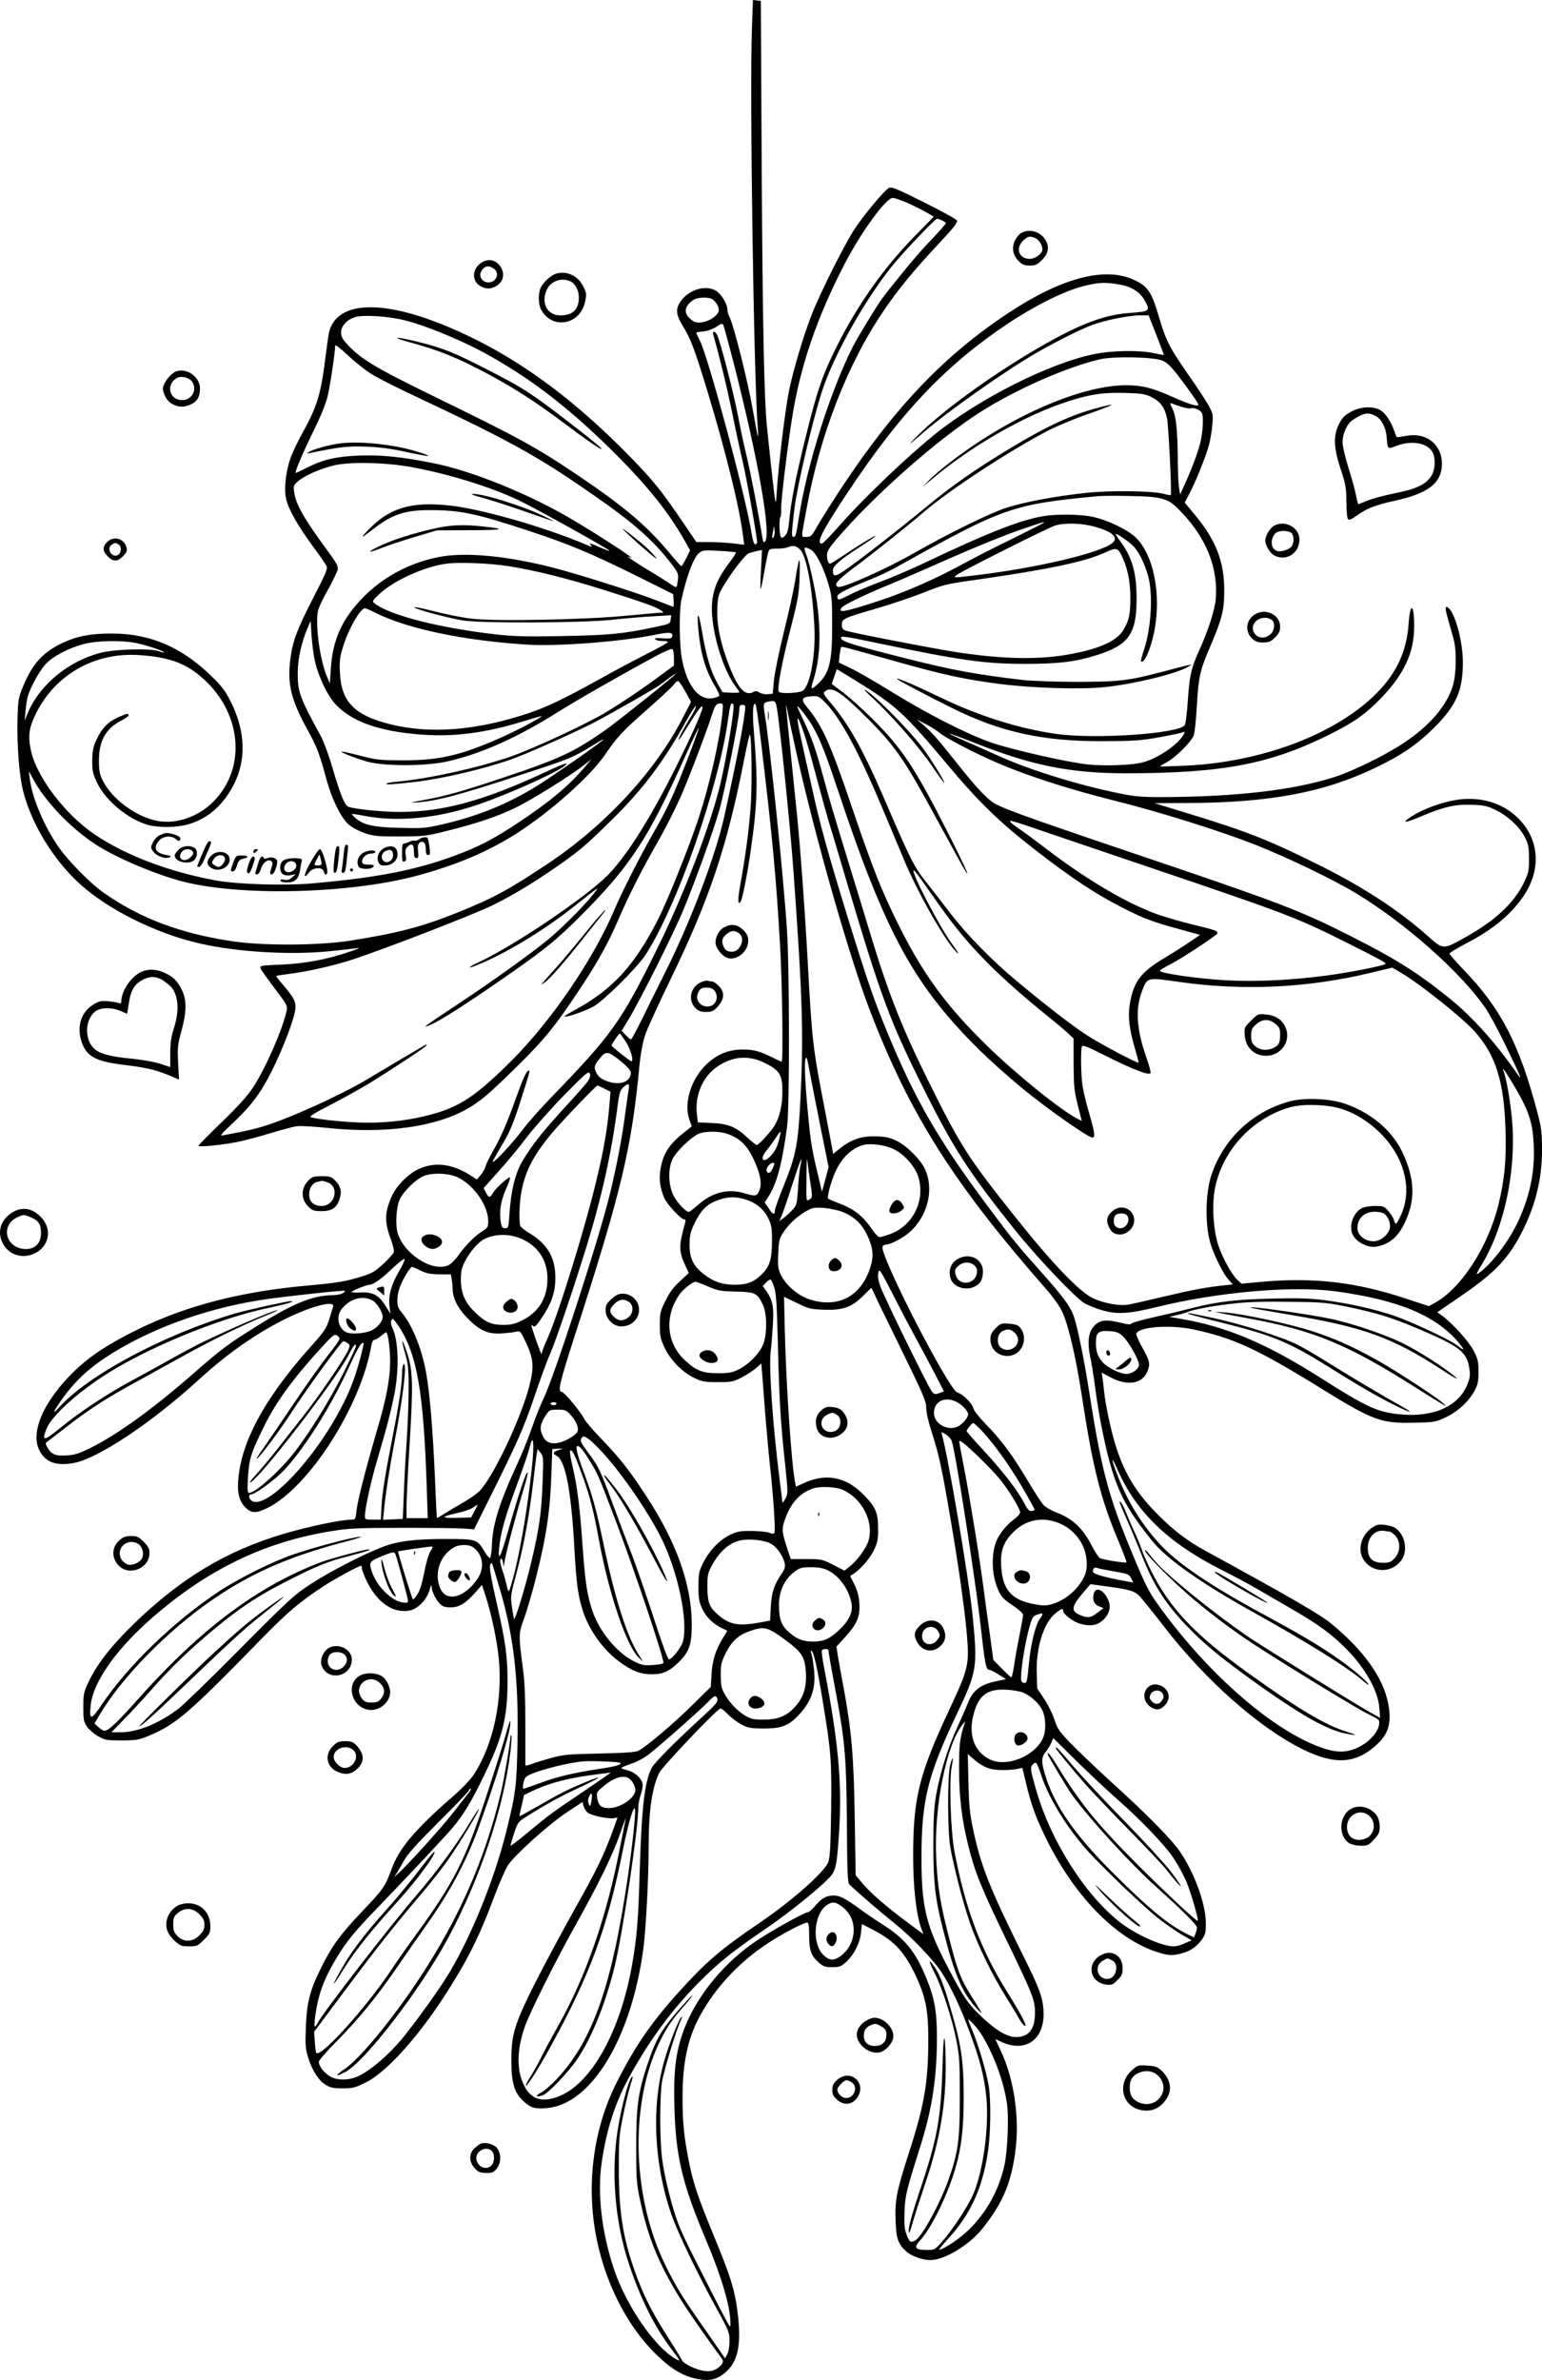 <?xml version="1.0" encoding="UTF-8"?>
<svg xmlns="http://www.w3.org/2000/svg" version="1.0" viewBox="0 0 1037.845 1600.785" preserveAspectRatio="xMidYMid meet">
  <g transform="translate(-0.414,1601.111) scale(0.1,-0.1)" fill="#000000" stroke="none">
    <path d="M5065 15818 c-16 -429 13 -2384 40 -2693 7 -90 -1 -58 -35 135 -32 184 -128 564 -154 615 -9 17 -16 40 -16 53 0 36 -36 98 -72 124 -68 48 -189 13 -245 -71 -32 -48 -29 -86 13 -156 59 -97 81 -155 171 -450 122 -403 216 -782 238 -969 l8 -59 -74 9 c-41 5 -113 9 -161 9 l-87 0 -91 134 c-145 213 -196 276 -350 435 -423 434 -830 720 -1280 899 -415 165 -697 146 -750 -52 -5 -20 -16 -97 -25 -171 -30 -244 -56 -331 -148 -498 -30 -53 -66 -127 -81 -165 -36 -90 -52 -216 -37 -288 14 -69 78 -182 182 -324 45 -60 86 -120 91 -131 9 -18 -6 -52 -85 -205 -111 -215 -142 -296 -158 -415 -22 -171 2 -276 111 -474 68 -124 84 -165 134 -350 34 -124 95 -248 144 -292 23 -21 68 -45 108 -59 62 -22 86 -24 239 -24 162 1 177 2 315 37 210 53 330 93 459 154 107 51 373 216 471 293 l45 36 -51 -60 c-106 -123 -226 -223 -434 -362 -155 -103 -252 -156 -380 -206 -287 -113 -558 -168 -1020 -208 -178 -16 -499 -6 -640 20 -311 56 -604 166 -815 307 -194 129 -388 380 -430 556 -21 88 -18 144 9 211 120 291 397 463 716 442 188 -12 302 -50 409 -139 281 -232 322 -614 91 -847 -100 -101 -246 -152 -373 -130 -142 25 -308 146 -370 270 -23 47 -27 67 -27 140 1 132 47 213 153 267 26 13 47 29 47 34 0 15 -14 12 -72 -14 -67 -30 -109 -74 -145 -151 -22 -49 -27 -74 -28 -140 0 -70 4 -89 33 -149 58 -123 213 -249 351 -286 25 -6 81 -12 126 -11 195 0 349 100 444 288 82 161 77 349 -15 541 -36 74 -60 109 -117 166 -208 210 -426 306 -691 306 -144 0 -235 -18 -331 -63 -133 -64 -202 -139 -265 -292 -31 -74 -34 -89 -38 -215 -5 -170 11 -386 38 -490 56 -220 201 -458 377 -620 192 -176 517 -338 813 -405 254 -58 615 -79 880 -51 85 9 169 18 185 21 17 2 -10 -9 -60 -26 -152 -52 -305 -80 -462 -86 -125 -5 -141 -7 -136 -22 7 -18 32 -53 121 -171 55 -73 62 -87 56 -114 -24 -119 -139 -384 -223 -513 -38 -60 -96 -124 -212 -237 -87 -84 -159 -157 -159 -161 0 -11 152 4 261 25 53 11 155 38 226 60 72 22 150 43 174 46 24 3 111 -1 193 -10 418 -45 771 8 988 147 75 48 132 98 307 270 181 179 250 264 406 498 131 196 201 322 273 489 66 154 151 322 260 513 50 87 121 227 158 310 58 132 175 440 214 562 16 51 27 65 53 65 18 0 19 -4 13 -67 -17 -178 -86 -480 -159 -703 -64 -193 -209 -556 -275 -685 -156 -307 -308 -472 -557 -606 -42 -23 -74 -43 -72 -45 8 -9 142 37 195 67 72 41 294 261 351 348 213 330 491 1121 555 1582 15 105 20 119 36 103 12 -12 -43 -346 -86 -529 -65 -279 -248 -755 -434 -1130 -236 -477 -299 -565 -706 -985 -72 -74 -159 -173 -194 -220 -78 -103 -218 -250 -197 -205 9 17 40 72 71 124 42 71 68 134 110 265 69 218 69 216 59 216 -16 0 -37 -47 -103 -231 -43 -120 -88 -221 -124 -285 -31 -54 -60 -111 -63 -126 -3 -14 -17 -41 -32 -58 l-27 -32 -49 31 c-155 99 -313 90 -434 -24 -60 -56 -93 -110 -116 -189 -21 -70 -15 -129 21 -224 13 -36 22 -73 19 -83 -3 -10 -35 -45 -70 -78 -55 -51 -77 -64 -142 -84 -110 -35 -165 -44 -363 -62 -452 -40 -820 -135 -1145 -294 -198 -97 -320 -177 -425 -277 -215 -206 -309 -424 -235 -549 41 -70 109 -94 220 -75 162 26 530 271 850 564 193 176 388 312 590 411 170 83 325 122 311 78 -3 -10 -15 -49 -26 -86 -19 -60 -33 -81 -121 -180 -299 -333 -457 -614 -488 -867 -14 -107 0 -173 44 -217 42 -42 73 -42 152 -3 278 139 628 687 697 1093 4 22 13 37 21 37 7 0 27 11 43 25 17 14 32 25 35 25 12 0 27 -108 27 -195 0 -117 -25 -251 -90 -470 -74 -253 -128 -462 -136 -532 -6 -59 -8 -63 -33 -63 -70 0 -286 -45 -456 -95 -385 -114 -691 -297 -1008 -604 -154 -150 -247 -268 -306 -391 -33 -70 -36 -81 -36 -171 0 -85 3 -99 25 -132 14 -20 48 -49 75 -64 46 -26 58 -28 160 -28 102 1 115 3 189 35 176 74 267 153 746 644 182 186 258 251 423 359 71 47 237 137 252 137 3 0 5 -8 5 -17 0 -10 13 -46 30 -81 71 -151 183 -227 296 -202 53 12 112 74 129 136 7 27 14 39 14 26 1 -34 27 -89 55 -117 20 -20 35 -25 74 -25 57 0 102 28 169 104 l41 47 21 -63 c42 -128 82 -316 93 -440 25 -273 -37 -564 -163 -764 -26 -41 -76 -94 -147 -156 -256 -223 -362 -349 -413 -490 -42 -115 -56 -135 -202 -288 -142 -149 -204 -234 -277 -385 -71 -145 -91 -224 -97 -387 -5 -119 -3 -145 15 -205 27 -87 69 -154 118 -184 32 -20 52 -24 115 -24 68 0 85 5 154 39 134 66 336 286 519 564 159 244 244 410 345 682 34 91 76 187 93 214 45 69 274 276 398 358 l105 69 7 -29 c5 -16 19 -37 31 -45 30 -19 138 -41 172 -35 14 3 25 4 25 3 0 -1 -18 -50 -39 -108 -57 -152 -102 -245 -244 -498 -69 -123 -167 -305 -219 -404 -189 -365 -213 -435 -212 -625 0 -150 20 -216 84 -274 48 -43 73 -50 154 -44 301 25 571 472 651 1078 17 130 35 474 35 685 0 237 23 391 70 490 21 44 393 435 414 435 6 0 30 -18 51 -41 22 -22 63 -53 90 -67 44 -23 62 -26 145 -27 123 0 171 18 238 89 92 97 121 190 103 325 -5 42 -13 85 -17 96 -5 12 -4 16 3 12 15 -10 38 -113 77 -352 54 -329 58 -383 54 -722 -3 -234 -8 -317 -19 -346 -26 -68 -248 -264 -470 -414 -233 -158 -337 -245 -482 -401 -224 -241 -339 -404 -472 -667 -151 -297 -203 -657 -145 -1000 55 -325 208 -634 412 -831 104 -101 183 -147 283 -165 77 -14 127 -2 182 46 87 74 109 193 80 415 -19 145 -46 230 -159 505 -106 256 -139 355 -167 497 -34 171 -43 266 -43 428 0 255 39 423 139 591 104 175 255 332 437 451 92 61 239 138 263 138 10 0 13 -22 13 -85 0 -101 13 -138 64 -183 32 -28 44 -32 91 -32 49 0 59 4 93 34 54 49 94 128 101 198 l6 58 70 -36 c148 -76 217 -150 295 -317 65 -139 83 -233 82 -432 -1 -284 -27 -435 -132 -759 -83 -257 -93 -313 -88 -454 4 -118 17 -154 72 -204 33 -31 109 -58 162 -58 96 0 264 102 353 215 140 176 198 320 223 552 22 210 -17 460 -101 638 l-38 82 36 -17 c171 -82 303 17 288 215 -6 87 -31 153 -145 380 -216 435 -276 586 -328 830 -23 108 -28 162 -32 320 l-4 189 36 -32 c64 -56 113 -76 191 -76 39 -1 86 3 105 7 l35 8 23 -96 c36 -152 68 -240 137 -380 198 -402 490 -693 773 -771 54 -15 72 -16 119 -6 69 14 117 44 154 95 26 35 29 48 29 112 0 127 -73 331 -170 476 -56 84 -219 250 -455 464 -104 95 -231 215 -281 267 -81 84 -93 101 -113 163 -12 38 -43 101 -69 139 l-47 71 -3 100 c-6 173 45 338 126 405 41 33 52 37 52 16 0 -21 65 -71 109 -85 69 -20 116 -14 155 20 45 39 60 89 41 134 -30 74 -88 99 -100 45 -9 -42 2 -69 36 -83 l30 -12 -43 -33 c-45 -35 -71 -36 -130 -6 -44 23 -37 56 28 133 l57 67 96 -13 c176 -24 202 -32 239 -72 18 -20 93 -112 165 -206 280 -361 639 -677 932 -821 218 -107 359 -96 501 38 77 72 96 151 70 278 -36 172 -163 350 -381 530 -75 62 -281 181 -845 489 -123 67 -209 132 -319 241 -149 148 -231 283 -290 475 -33 109 -66 266 -76 360 -3 33 -8 74 -11 92 l-5 32 66 -35 c109 -56 207 -40 241 41 21 52 18 70 -31 158 -25 44 -44 88 -43 96 9 47 218 64 377 32 273 -57 437 -132 876 -404 339 -210 398 -231 620 -225 133 3 144 5 207 35 82 38 154 104 194 175 25 46 29 63 29 133 0 70 -4 87 -33 142 -32 62 -141 183 -211 234 l-33 24 166 114 c226 155 316 251 409 436 89 179 130 352 130 550 -1 113 -5 145 -33 250 -120 453 -244 693 -491 949 -54 57 -99 108 -99 113 0 6 49 35 109 67 178 92 297 189 383 311 127 180 116 386 -27 530 -98 98 -230 143 -379 131 -113 -10 -270 -65 -359 -128 -51 -36 -19 -31 91 16 145 61 225 79 337 74 79 -3 99 -7 160 -37 82 -41 160 -115 195 -186 21 -42 25 -65 25 -141 0 -84 -3 -95 -37 -165 -67 -135 -191 -250 -393 -363 -148 -83 -147 -83 -247 6 -201 178 -433 330 -738 482 -341 169 -480 224 -880 346 l-225 69 205 1 c564 1 930 69 1279 236 180 86 287 160 401 274 146 147 190 247 190 436 0 136 -50 327 -96 365 -25 21 -26 2 -3 -78 12 -43 28 -100 36 -128 23 -82 19 -248 -7 -325 -46 -135 -157 -263 -328 -376 -118 -79 -339 -188 -462 -228 -275 -89 -667 -135 -1169 -136 -137 0 -184 4 -288 26 -271 55 -603 158 -803 249 -69 31 -173 77 -232 103 -59 25 -106 48 -104 49 2 2 88 -30 192 -71 369 -145 628 -196 999 -196 650 1 966 61 1368 261 168 84 241 136 348 246 152 158 220 303 221 473 2 159 -26 179 -37 28 -12 -185 -81 -334 -215 -469 -275 -276 -771 -464 -1290 -488 -91 -4 -167 -6 -168 -5 -2 1 15 12 37 24 64 32 179 146 191 189 6 20 15 110 20 201 11 191 21 233 89 391 81 190 95 246 95 379 0 191 -54 333 -190 499 l-76 92 30 57 c44 82 118 267 135 337 8 33 18 92 21 130 6 64 4 75 -22 123 -16 30 -77 124 -137 209 -131 188 -153 231 -203 401 -46 155 -71 194 -153 235 -199 100 -496 24 -867 -223 -428 -285 -756 -630 -1111 -1165 -69 -105 -144 -223 -166 -263 -37 -66 -43 -72 -73 -72 -38 0 -38 -21 0 185 91 504 278 984 526 1345 93 137 198 264 356 433 112 120 138 152 130 166 -5 9 -106 64 -224 123 -189 94 -217 105 -235 94 -33 -21 -162 -175 -226 -271 -66 -98 -236 -436 -292 -581 -55 -141 -122 -366 -151 -505 -26 -126 -70 -485 -83 -674 -7 -98 -7 -99 -15 -45 -8 59 -43 376 -52 475 -19 187 -29 696 -35 1715 l-6 1145 -26 3 -27 3 -7 -193z m1045 -1171 c41 -18 98 -47 127 -63 l52 -30 -128 -131 c-205 -209 -380 -455 -519 -730 -101 -200 -138 -305 -217 -629 -65 -262 -97 -426 -110 -563 -5 -53 -13 -79 -27 -93 -17 -17 -22 -18 -29 -7 -10 17 -12 123 -2 133 4 3 6 28 5 54 -3 52 47 457 79 647 55 325 160 633 337 980 113 223 288 465 335 465 12 0 56 -15 97 -33z m235 -119 c14 -6 25 -14 25 -17 0 -7 -34 -46 -134 -151 -64 -67 -229 -268 -297 -360 -35 -48 -162 -256 -193 -317 -155 -306 -311 -800 -366 -1158 -17 -110 -21 -125 -35 -125 -15 0 -14 21 6 190 20 159 121 589 186 790 76 233 271 586 458 825 67 87 302 335 316 335 4 0 20 -5 34 -12z m1185 -429 c84 -13 143 -48 175 -103 45 -77 40 -80 -100 -90 -184 -13 -366 -87 -675 -272 -290 -174 -584 -390 -740 -543 -89 -88 -81 -84 35 16 161 139 546 410 750 528 132 76 299 160 379 190 85 32 249 65 323 65 l58 0 52 -132 c29 -73 51 -133 50 -134 -1 -1 -31 4 -67 12 -99 21 -283 18 -403 -7 -297 -60 -769 -297 -1067 -536 -189 -152 -482 -431 -642 -613 -61 -69 -115 -125 -122 -125 -41 0 -2 79 166 333 363 547 661 862 1083 1145 182 121 376 218 505 252 107 27 146 29 240 14z m-2729 -102 c30 -23 47 -61 39 -83 -13 -32 -67 -66 -114 -71 -35 -4 -47 -1 -74 22 -49 41 -42 87 18 128 29 20 107 22 131 4z m-2070 -141 c137 -34 377 -133 531 -217 302 -165 554 -357 847 -644 244 -240 390 -420 507 -627 l33 -58 -27 -55 c-15 -30 -30 -54 -33 -52 -3 1 -41 43 -83 94 -147 176 -298 304 -596 506 -301 203 -398 256 -1034 566 -333 163 -442 228 -524 315 -43 45 -52 61 -52 91 0 45 40 87 97 104 58 16 226 5 334 -23z m2214 -298 c162 -635 252 -1145 208 -1189 -9 -9 -13 -4 -17 22 -30 183 -83 456 -106 549 -16 63 -42 187 -59 276 -31 159 -120 505 -141 544 -13 25 -33 27 -26 3 48 -171 93 -357 126 -518 22 -110 54 -258 71 -330 27 -113 99 -517 99 -552 0 -7 -6 -13 -13 -13 -8 0 -17 28 -25 78 -38 240 -290 1180 -347 1291 -14 28 -25 52 -25 54 0 3 22 7 48 9 30 3 63 15 87 31 32 22 41 24 47 13 4 -8 37 -128 73 -268z m-2429 -70 c44 -26 172 -90 285 -143 683 -322 847 -415 1289 -728 193 -137 330 -262 432 -397 46 -59 49 -69 45 -108 -3 -24 -7 -45 -10 -49 -3 -3 -21 6 -39 19 -18 13 -80 52 -138 87 -92 54 -182 116 -140 95 82 -39 -233 166 -414 270 -282 163 -652 311 -901 361 -220 44 -349 57 -500 52 -158 -6 -243 -25 -358 -83 -37 -19 -70 -34 -72 -34 -11 0 51 144 120 284 47 95 82 181 94 231 17 69 51 298 51 342 0 9 39 -22 88 -68 49 -46 124 -105 168 -131z m5311 98 c31 -13 57 -38 101 -94 76 -99 142 -193 142 -203 0 -16 -66 4 -175 53 -133 60 -205 78 -311 78 -297 0 -762 -199 -1157 -497 -67 -50 -142 -113 -167 -139 l-45 -47 60 50 c271 228 630 433 922 526 146 47 237 60 385 55 106 -3 131 -7 173 -28 59 -29 90 -72 104 -143 10 -50 33 -508 25 -516 -2 -2 -23 2 -46 8 -74 21 -356 25 -525 7 -212 -23 -419 -62 -541 -102 -109 -36 -390 -174 -602 -295 -195 -112 -496 -247 -525 -235 -32 12 -8 42 95 120 172 129 367 285 490 390 172 147 596 423 840 547 58 29 179 79 270 110 176 62 192 74 45 35 -174 -47 -333 -120 -580 -269 -231 -139 -395 -253 -571 -399 -178 -147 -452 -360 -547 -425 -64 -43 -77 -42 -77 3 0 28 50 72 175 152 55 36 105 69 110 75 18 19 -89 -44 -193 -114 -56 -38 -106 -69 -111 -69 -12 0 -21 26 -21 61 0 21 17 48 62 101 256 299 682 675 977 862 239 151 581 301 801 351 92 21 358 15 417 -9z m132 -312 c25 -8 53 -12 62 -9 19 6 59 -10 71 -29 15 -21 8 -142 -12 -213 -21 -77 -61 -181 -106 -278 l-27 -60 -8 50 c-4 28 -8 122 -8 210 -2 178 -12 269 -35 316 -20 40 -20 43 2 34 9 -4 37 -14 61 -21z m-5194 -403 c246 -44 538 -133 731 -225 116 -56 583 -315 609 -338 6 -5 -12 0 -40 12 -95 41 -100 43 -84 24 12 -14 9 -14 -26 1 -274 118 -706 242 -923 266 -260 28 -405 -15 -547 -162 -63 -66 -57 -64 46 15 116 88 202 116 366 116 203 0 306 -21 653 -135 281 -92 429 -154 740 -308 l245 -122 3 -42 c2 -24 1 -43 -2 -43 -3 0 -50 18 -103 39 -133 53 -548 184 -714 226 -306 78 -580 103 -754 71 -238 -45 -445 -170 -590 -356 -90 -116 -134 -237 -144 -395 l-7 -100 -17 40 c-48 107 -82 348 -63 446 3 19 33 84 67 143 33 60 63 121 66 136 4 22 -8 45 -64 121 -160 217 -218 317 -229 400 -6 42 -4 47 27 74 45 38 143 81 237 105 102 26 340 22 517 -9z m5065 -216 c45 -13 68 -29 121 -84 172 -178 252 -377 236 -586 -6 -75 -51 -215 -111 -347 -54 -118 -66 -171 -77 -338 -6 -85 -15 -160 -21 -167 -48 -58 -606 -95 -867 -58 -251 36 -523 122 -779 246 -157 76 -292 134 -292 125 0 -6 206 -115 372 -197 325 -162 611 -225 1018 -223 206 1 252 4 375 26 77 14 148 29 159 33 16 7 17 6 6 -15 -37 -68 -179 -164 -280 -188 -75 -18 -249 -24 -360 -13 -128 12 -517 100 -655 148 -156 54 -419 187 -655 332 -118 73 -250 149 -293 169 l-77 37 5 50 c4 27 8 52 11 54 4 5 23 0 394 -104 300 -84 443 -115 680 -145 212 -27 537 -37 694 -21 194 19 492 91 566 137 l25 15 -25 -4 c-14 -3 -86 -21 -160 -41 -242 -64 -297 -70 -585 -71 -149 0 -307 6 -370 13 -309 36 -466 65 -773 142 -360 91 -438 115 -446 136 -8 21 9 19 251 -32 559 -116 713 -138 988 -138 227 0 339 14 485 60 209 67 263 141 264 369 1 179 -28 285 -110 396 -20 27 -33 49 -30 49 12 0 81 -47 112 -76 38 -36 75 -106 103 -198 37 -120 25 -353 -25 -505 -14 -40 -23 -76 -20 -78 19 -20 64 78 87 192 53 254 -2 529 -127 645 -56 51 -183 112 -281 134 -82 18 -237 21 -333 6 -157 -25 -385 -115 -823 -324 -76 -36 -200 -89 -275 -117 -76 -28 -170 -68 -209 -88 -74 -39 -83 -40 -83 -11 0 18 63 50 225 115 50 19 136 60 190 91 705 393 763 413 1340 468 22 2 117 3 210 1 125 -2 185 -7 225 -20z m-800 -159 c0 -2 -98 -52 -217 -111 -120 -58 -274 -137 -343 -175 -170 -93 -376 -183 -550 -240 -231 -76 -283 -85 -250 -45 16 19 164 91 315 152 61 25 245 105 410 178 165 73 374 158 465 189 177 60 170 58 170 52z m340 -27 c123 -34 165 -73 120 -111 -80 -66 -512 -168 -919 -216 -151 -18 -153 -18 -131 0 31 25 614 318 665 334 62 20 180 17 265 -7z m-2161 -73 c-9 -8 -10 -3 -5 23 3 18 7 41 8 50 1 9 3 -1 5 -23 3 -22 -1 -43 -8 -50z m184 -86 c41 -49 78 -251 92 -505 11 -192 -27 -404 -78 -440 -24 -16 -152 -22 -161 -6 -12 20 18 184 75 408 57 223 61 247 65 373 4 147 -2 139 -31 -40 -9 -58 -43 -211 -75 -340 -32 -129 -62 -275 -67 -325 l-8 -90 -33 -3 c-18 -2 -43 3 -56 11 -15 10 -27 12 -39 5 -57 -32 -103 17 -166 177 -58 149 -84 275 -79 384 4 80 7 94 41 150 56 94 147 212 171 221 12 4 36 11 55 15 l34 7 -7 -131 c-4 -72 -5 -131 -3 -131 3 0 13 44 22 98 9 53 21 114 26 135 10 37 10 37 62 38 29 0 61 4 72 9 37 16 63 10 88 -20z m67 5 c35 -18 88 -121 122 -240 21 -71 23 -101 23 -275 0 -249 -20 -322 -105 -397 -37 -33 -41 -28 -24 25 44 139 54 289 33 480 -12 112 -53 305 -79 375 -19 51 -15 55 30 32z m2089 -32 c42 -83 62 -174 63 -283 1 -120 -9 -166 -51 -232 -39 -61 -135 -109 -286 -143 -229 -52 -468 -53 -810 -4 -150 22 -730 134 -770 149 -19 7 -25 17 -25 40 0 39 14 45 242 111 92 27 231 74 308 104 137 55 149 58 378 90 466 67 713 119 844 180 71 33 84 32 107 -12z m-2592 13 c3 -3 -18 -35 -46 -72 -100 -132 -128 -230 -111 -384 19 -163 85 -355 156 -447 13 -17 24 -34 24 -38 0 -3 -25 -5 -57 -3 l-56 3 -34 60 c-46 83 -77 186 -104 350 -27 159 -39 133 -19 -40 15 -125 48 -231 100 -318 23 -37 38 -71 35 -76 -3 -5 -23 -12 -44 -16 -94 -16 -173 84 -207 263 -18 92 -20 326 -4 397 36 164 83 288 119 316 24 20 34 21 135 15 60 -3 111 -8 113 -10z m-1537 -92 c183 -28 410 -85 656 -163 261 -82 343 -112 378 -136 20 -15 20 -15 -4 -15 -14 0 -122 -10 -240 -21 -269 -26 -873 -38 -1032 -19 -57 6 -170 29 -253 50 -82 21 -142 33 -132 25 22 -16 226 -70 327 -87 122 -20 796 -17 1000 4 91 10 218 21 283 24 l119 7 -4 -29 c-3 -28 -6 -30 -108 -51 -216 -46 -306 -54 -621 -60 -252 -5 -333 -2 -455 12 -373 43 -706 128 -808 207 -19 15 -17 17 33 65 93 89 306 185 451 203 85 11 290 3 410 -16z m-892 -313 c215 -109 603 -190 1032 -216 203 -12 632 21 854 67 99 20 125 17 113 -15 -4 -10 -19 -13 -63 -9 -41 3 -55 2 -50 -7 4 -6 25 -11 47 -11 21 0 39 -3 39 -7 0 -5 -69 -43 -154 -86 -85 -43 -223 -117 -307 -164 -236 -131 -356 -188 -475 -228 -352 -118 -666 -143 -938 -74 -238 60 -325 151 -334 346 -4 81 -1 105 23 180 36 117 115 253 146 253 5 0 35 -13 67 -29z m-403 -332 c24 -102 84 -228 135 -282 108 -118 291 -184 570 -206 223 -18 439 9 694 88 69 21 126 37 126 36 0 -10 -179 -104 -283 -149 -269 -118 -409 -149 -652 -149 -157 1 -179 3 -289 32 -66 17 -121 29 -123 27 -7 -6 99 -47 175 -68 113 -31 384 -31 529 0 225 49 470 157 746 330 134 84 390 231 657 376 57 31 110 54 117 52 8 -4 13 -24 13 -58 l0 -53 -83 -61 c-113 -85 -253 -180 -372 -252 -127 -78 -494 -248 -645 -300 -221 -76 -542 -147 -758 -168 -40 -3 -75 -10 -77 -14 -5 -8 33 -6 185 11 185 21 461 85 656 153 97 34 393 165 544 241 102 52 419 232 458 261 17 13 48 36 67 50 19 15 35 24 35 21 0 -8 -373 -305 -460 -368 -219 -155 -316 -201 -710 -332 -266 -89 -376 -120 -525 -147 -93 -17 -100 -19 -45 -16 135 10 285 49 719 192 309 100 336 112 467 193 172 107 6 -17 -305 -227 -221 -149 -450 -247 -716 -307 -110 -25 -133 -26 -280 -22 -176 4 -242 19 -295 63 -17 15 -29 28 -27 30 2 2 35 -3 73 -10 228 -47 505 -20 780 75 190 65 496 201 567 251 55 39 17 29 -110 -30 -418 -196 -695 -272 -993 -272 -112 0 -301 19 -341 35 -25 9 -54 81 -104 251 -25 87 -61 186 -79 219 -147 270 -159 303 -158 435 1 91 26 203 64 292 l23 53 6 -101 c4 -56 14 -135 24 -175z m-1200 126 c72 -15 189 -55 182 -62 -2 -2 -17 2 -33 8 -52 20 -287 15 -386 -9 -220 -54 -417 -215 -498 -409 l-20 -48 6 65 c3 36 10 81 16 100 20 65 79 171 119 214 47 52 156 109 259 136 92 23 255 26 355 5z m4837 -251 c272 -168 328 -219 614 -560 215 -257 349 -387 590 -575 252 -196 420 -307 619 -406 123 -62 182 -84 359 -132 l137 -38 -73 -50 c-40 -27 -116 -75 -168 -106 -158 -94 -208 -161 -232 -311 -13 -88 -4 -163 37 -305 14 -47 24 -86 22 -87 -7 -7 -263 129 -352 187 -100 66 -264 192 -467 361 -160 132 -341 316 -448 457 -52 68 -126 163 -163 210 -80 101 -107 155 -266 524 -153 357 -250 532 -378 683 -45 53 -50 64 -38 74 47 39 106 1 291 -184 179 -180 243 -271 431 -616 50 -91 123 -225 163 -298 124 -228 89 -136 -62 160 -219 430 -303 556 -502 754 -67 66 -155 146 -197 177 l-77 58 17 49 c9 28 17 50 18 50 0 0 57 -34 125 -76z m-1136 -90 l29 -54 -49 -95 c-186 -367 -523 -732 -919 -996 -267 -177 -361 -228 -612 -329 -233 -93 -398 -136 -715 -186 -214 -33 -590 -35 -798 -3 -348 53 -616 154 -862 327 -86 60 -233 209 -299 302 -97 138 -180 332 -196 460 l-7 55 27 -50 c83 -155 253 -333 425 -445 135 -87 387 -195 573 -245 388 -104 1127 -87 1587 36 264 71 477 161 669 283 234 150 501 388 601 536 73 109 118 157 274 294 83 73 165 148 181 168 30 35 30 35 46 15 9 -11 29 -44 45 -73z m937 -63 c109 -116 222 -329 397 -746 51 -121 110 -263 132 -315 87 -208 258 -511 338 -600 38 -43 29 -22 -20 45 -81 110 -272 476 -257 492 3 2 27 -26 53 -64 152 -217 194 -274 262 -357 148 -179 323 -346 577 -551 61 -49 127 -104 148 -124 l37 -35 0 -171 c1 -151 4 -182 28 -277 l27 -106 -30 15 c-114 59 -404 293 -604 487 -311 303 -473 537 -670 964 -70 152 -133 319 -252 670 -135 398 -193 527 -292 645 -49 58 -39 73 49 76 25 1 40 -9 77 -48z m-331 -27 c20 -109 92 -810 113 -1109 61 -850 68 -1092 47 -1515 -15 -311 -30 -389 -111 -589 -34 -83 -61 -159 -61 -169 0 -35 -14 -32 -41 10 l-28 42 20 31 c60 89 96 221 131 481 17 126 16 1056 -1 1319 -24 365 -115 1250 -151 1460 -10 64 -8 71 30 78 39 7 44 3 52 -39z m134 -314 c124 -556 353 -1361 491 -1720 271 -706 563 -1167 1193 -1885 39 -44 84 -107 100 -140 43 -88 93 -297 135 -570 75 -490 127 -696 249 -984 31 -74 54 -136 52 -138 -6 -7 -159 18 -179 28 -9 6 -32 40 -51 77 -63 124 -132 189 -245 232 -32 12 -70 34 -83 48 -14 15 -62 89 -108 166 -102 171 -181 278 -282 379 -45 47 -79 90 -83 107 -7 32 -72 96 -107 105 -57 15 -525 926 -504 981 3 8 13 14 23 14 31 0 119 47 161 85 120 108 163 284 104 418 -29 65 -120 158 -189 193 -47 23 -74 30 -138 32 -97 4 -169 -19 -245 -79 l-49 -39 -6 38 c-4 20 -24 127 -45 237 -87 446 -90 476 -120 1025 -19 345 -48 742 -70 965 -6 55 -24 231 -40 391 -43 413 -41 400 -24 314 8 -41 35 -167 60 -280z m-242 100 c81 -679 104 -928 131 -1399 14 -251 21 -771 10 -771 -3 0 -31 13 -63 29 -84 42 -125 53 -200 53 -92 0 -167 -30 -237 -94 -108 -98 -161 -265 -121 -378 l16 -45 -32 -25 c-117 -90 -158 -150 -178 -259 -12 -67 -4 -127 24 -196 18 -42 113 -145 134 -145 10 0 12 -6 8 -22 -44 -153 -44 -192 -1 -285 l25 -54 -60 -56 c-43 -39 -71 -77 -97 -131 -35 -70 -38 -83 -38 -161 0 -76 4 -94 32 -154 40 -84 117 -163 198 -203 54 -26 70 -29 160 -29 93 0 104 2 162 32 34 18 78 47 97 63 l34 31 6 -73 c3 -40 13 -163 21 -273 9 -110 24 -279 35 -375 22 -210 34 -405 26 -419 -5 -7 -16 -7 -34 1 -15 6 -67 11 -117 12 -77 1 -98 -3 -145 -25 -71 -33 -142 -107 -183 -189 -29 -59 -32 -73 -32 -160 0 -82 4 -103 27 -152 26 -56 77 -104 138 -131 14 -6 26 -12 28 -13 2 -1 -11 -23 -28 -50 -48 -77 -72 -150 -77 -244 l-5 -85 -127 -125 c-126 -124 -306 -276 -359 -304 -20 -10 -86 -15 -262 -19 -215 -4 -243 -7 -330 -31 -52 -14 -112 -33 -132 -41 -21 -8 -38 -11 -38 -7 0 4 0 124 0 267 0 183 -4 296 -16 380 -31 235 -30 240 9 345 19 52 55 176 80 275 70 278 95 452 103 710 l5 150 37 2 37 2 -32 -11 c-38 -13 -41 -23 -13 -38 60 -32 99 -235 120 -625 13 -229 24 -316 56 -415 42 -135 143 -273 257 -353 82 -58 134 -77 208 -77 77 0 119 20 185 85 67 67 84 117 84 251 0 263 -102 551 -305 861 -117 179 -179 257 -305 388 -54 55 -104 114 -113 132 -28 53 -136 183 -153 183 -28 0 -12 66 90 382 313 968 382 1255 436 1833 7 64 21 140 36 184 14 42 92 213 174 381 260 536 378 888 492 1470 18 93 36 170 39 170 11 0 16 -313 7 -460 -9 -150 -33 -339 -70 -542 -20 -109 -19 -152 2 -119 12 21 47 197 69 357 44 309 47 445 19 785 -11 129 -6 202 11 183 5 -5 20 -110 35 -234z m-472 147 c-45 -72 -85 -147 -80 -152 2 -2 27 35 56 83 126 206 140 187 32 -45 -212 -458 -414 -796 -567 -950 -149 -149 -619 -466 -859 -580 -106 -50 -84 -53 28 -3 192 85 422 228 618 384 164 130 160 128 120 76 -63 -81 -221 -239 -314 -314 -122 -99 -378 -282 -605 -432 -231 -153 -239 -160 -186 -139 67 27 259 150 550 353 229 160 308 225 451 367 347 345 468 529 719 1087 49 109 90 196 92 194 4 -4 -68 -196 -129 -346 -59 -145 -101 -230 -173 -355 -91 -159 -212 -397 -264 -519 -142 -335 -425 -751 -696 -1021 -235 -234 -347 -309 -539 -360 -138 -37 -276 -55 -428 -55 -120 0 -326 20 -382 37 -13 4 27 29 140 87 88 45 206 112 264 147 181 113 367 236 375 249 5 8 0 8 -17 -2 -27 -15 -223 -131 -382 -226 -186 -111 -541 -271 -711 -320 -38 -12 -108 -28 -155 -37 -47 -9 -96 -18 -109 -21 -18 -4 -4 14 54 68 135 126 199 209 274 357 82 162 164 379 164 437 0 44 -12 66 -88 156 -25 28 -43 53 -41 55 1 2 41 8 87 14 110 13 291 53 409 91 200 63 841 311 965 373 141 70 279 154 445 270 141 99 187 139 363 313 200 197 342 387 488 651 35 63 65 109 67 103 2 -7 -14 -40 -36 -75z m368 75 c0 -69 -48 -320 -141 -742 -57 -258 -220 -690 -387 -1027 -60 -120 -137 -275 -171 -345 -35 -71 -66 -128 -70 -128 -4 0 -20 13 -35 29 l-28 29 48 79 c80 133 299 570 368 735 83 201 198 520 241 668 36 126 135 620 135 676 0 27 4 34 20 34 11 0 20 -4 20 -8z m455 -138 c49 -86 86 -180 169 -429 322 -965 512 -1312 958 -1752 62 -61 187 -173 278 -248 160 -133 448 -335 476 -335 21 0 17 29 -21 163 -20 66 -40 151 -45 187 -11 72 -13 240 -4 263 4 12 39 -2 167 -67 182 -91 290 -132 295 -111 2 7 -10 51 -26 97 -68 192 -78 330 -33 449 38 99 31 97 257 65 424 -60 860 -40 1279 61 l150 36 61 -36 c127 -75 413 -303 494 -394 142 -159 198 -340 207 -664 6 -205 -6 -327 -47 -498 -71 -289 -253 -569 -434 -666 l-35 -19 -158 52 c-337 111 -618 143 -976 111 l-127 -12 -26 24 c-40 37 -100 146 -130 234 -35 107 -45 286 -20 396 48 218 202 405 410 499 91 41 159 53 277 48 127 -5 222 -36 321 -104 235 -160 336 -425 242 -634 -15 -33 -30 -60 -34 -60 -4 0 -11 11 -14 25 -3 13 -20 40 -37 60 -29 33 -35 35 -91 35 -32 0 -72 -7 -88 -15 -65 -34 -94 -138 -53 -193 31 -43 100 -74 148 -66 85 14 144 61 188 149 81 162 76 309 -14 494 -70 142 -207 257 -381 318 -97 35 -271 43 -367 18 -250 -65 -448 -248 -532 -492 -44 -130 -46 -351 -4 -478 27 -81 84 -193 116 -229 l30 -34 -58 -6 c-120 -13 -203 -28 -403 -75 -113 -27 -223 -52 -245 -55 -60 -10 -169 11 -238 45 -91 45 -275 237 -511 534 -326 408 -376 486 -591 920 -178 359 -268 586 -384 965 -49 162 -113 372 -142 465 -118 384 -142 467 -185 625 -50 186 -80 269 -136 384 -21 44 -38 82 -38 85 1 14 73 -79 105 -135z m-59 -47 c14 -40 49 -164 79 -277 30 -113 68 -250 84 -305 17 -55 76 -251 130 -435 225 -756 286 -921 510 -1368 200 -401 304 -563 611 -947 150 -188 411 -463 474 -500 23 -13 72 -33 110 -44 104 -32 184 -28 371 18 409 101 912 146 1205 107 433 -58 691 -168 842 -358 33 -43 28 -43 -28 -1 -51 38 -313 160 -424 197 -133 44 -299 81 -460 102 -98 13 -175 15 -355 11 -244 -6 -370 -21 -534 -63 -53 -14 -165 -41 -250 -60 -85 -18 -158 -39 -162 -45 -5 -8 -24 -7 -71 5 -88 22 -130 20 -163 -6 -55 -43 -67 -111 -41 -235 8 -37 22 -124 31 -193 8 -69 27 -181 40 -250 79 -396 134 -523 344 -783 96 -120 330 -285 676 -477 368 -205 644 -377 742 -463 26 -23 42 -34 36 -23 -16 29 -127 120 -238 195 -120 81 -227 144 -480 281 -336 182 -553 328 -671 451 -128 135 -228 294 -298 476 -46 117 -46 142 -1 41 126 -288 343 -496 705 -678 74 -37 176 -91 225 -120 50 -29 160 -93 245 -142 178 -103 266 -167 368 -270 127 -129 213 -283 220 -397 l5 -64 -69 38 c-86 48 -697 426 -802 496 -131 88 -301 217 -447 339 -135 113 -179 155 -237 230 -15 19 -28 30 -28 23 0 -19 154 -177 283 -290 131 -115 289 -235 442 -336 213 -139 695 -434 773 -472 81 -40 82 -40 78 -73 -7 -45 -48 -97 -104 -133 -92 -58 -172 -64 -293 -19 -335 122 -781 517 -1108 983 -54 78 -87 148 -196 417 -124 306 -173 500 -246 964 -37 242 -85 474 -110 540 -23 63 -73 130 -213 287 -163 182 -199 226 -365 449 -326 436 -484 709 -665 1144 -97 233 -141 360 -270 776 -144 469 -193 644 -250 907 -26 114 -58 258 -71 320 -37 165 -29 176 21 30z m908 8 c28 -27 202 -120 345 -184 217 -98 505 -192 836 -275 295 -73 716 -205 949 -297 231 -92 525 -234 685 -331 327 -199 690 -521 859 -761 24 -34 86 -147 137 -252 96 -197 119 -251 87 -205 -146 211 -307 392 -462 516 -220 177 -360 265 -675 424 -330 167 -469 220 -1440 548 -781 264 -918 314 -969 354 -55 43 -122 118 -247 276 -113 142 -160 195 -216 242 l-38 32 64 -33 c35 -19 73 -43 85 -54z m631 -641 c72 -24 434 -147 805 -273 908 -307 975 -333 1310 -501 214 -107 260 -132 260 -141 0 -11 -242 -59 -395 -79 -252 -33 -478 -43 -685 -32 -180 10 -440 47 -440 64 0 4 31 23 69 42 73 37 305 189 317 207 10 17 -9 25 -166 62 -81 20 -192 52 -246 72 -206 76 -466 230 -734 434 -69 53 -156 117 -194 143 -43 29 -62 48 -50 48 10 0 78 -21 149 -46z m-2741 -1436 c37 -56 61 -148 35 -133 -28 17 -129 98 -129 104 0 9 50 81 55 81 3 0 20 -24 39 -52z m-83 -96 c63 -43 119 -96 119 -114 0 -60 -64 -88 -147 -63 -53 16 -76 35 -92 76 -10 28 -3 43 43 97 24 26 42 28 77 4z m1393 -469 l57 -282 -22 -83 -23 -83 -22 95 c-44 181 -53 236 -68 390 -22 226 -30 375 -21 407 6 23 11 12 25 -67 10 -52 43 -222 74 -377z m-365 415 c93 -47 111 -77 111 -188 0 -93 -18 -173 -53 -230 -27 -44 -106 -130 -120 -130 -5 0 -34 23 -64 51 -74 70 -127 92 -240 97 l-92 4 -6 53 c-16 126 37 252 134 320 107 74 216 82 330 23z m5018 -120 c116 -191 144 -271 150 -435 8 -175 -27 -339 -106 -509 -63 -134 -177 -284 -263 -345 -23 -17 -20 -9 23 63 159 267 236 669 195 1016 -15 124 -35 232 -51 275 -15 37 4 14 52 -65z m-6218 -1 c-13 -19 -84 -99 -157 -178 -145 -158 -220 -253 -282 -358 -48 -81 -77 -200 -87 -353 -6 -94 -7 -98 -29 -98 -19 0 -24 7 -30 46 -10 67 0 131 30 204 46 108 45 110 -12 62 -29 -24 -60 -57 -69 -73 -22 -37 -29 -36 -48 1 l-16 30 101 113 c56 61 142 166 192 232 51 66 164 193 252 283 141 143 162 161 169 144 7 -15 3 -29 -14 -55z m277 -49 c-3 -18 -13 -87 -22 -153 -23 -178 -59 -368 -109 -570 -73 -299 -376 -1228 -443 -1361 -16 -33 -51 -118 -76 -191 -25 -72 -67 -176 -92 -230 -126 -271 -175 -423 -179 -563 -2 -46 -8 -86 -13 -88 -5 -1 -21 17 -36 42 -50 85 -53 86 -266 86 -205 0 -318 -14 -422 -54 -122 -46 -355 -166 -478 -246 -118 -77 -146 -103 -480 -439 -195 -197 -382 -378 -415 -403 -131 -99 -276 -158 -387 -158 l-64 0 81 83 c45 45 129 136 187 202 127 145 251 265 424 409 164 137 293 223 480 318 212 108 278 135 426 173 118 31 160 45 131 45 -24 0 -258 -63 -316 -85 -422 -159 -808 -446 -1222 -909 -151 -170 -210 -226 -238 -226 -8 0 -26 11 -41 25 l-26 24 31 53 c152 258 466 578 774 787 262 178 515 287 895 386 76 20 113 33 85 30 -69 -8 -291 -67 -438 -116 -142 -47 -371 -161 -508 -251 -304 -201 -616 -502 -792 -765 -70 -105 -84 -104 -72 2 15 144 157 353 373 549 388 351 790 549 1267 622 99 16 179 19 465 19 190 0 374 -2 410 -5 l65 -5 92 185 c196 392 243 498 312 702 38 112 85 243 106 289 40 91 161 448 249 734 101 328 168 631 207 940 11 84 17 103 37 122 34 31 44 29 38 -9z m-164 1 l41 -21 -7 -86 c-12 -147 -35 -289 -82 -486 -73 -314 -259 -918 -335 -1087 -22 -48 -39 -95 -40 -105 0 -14 -68 176 -69 195 0 2 6 -1 13 -7 10 -9 23 4 55 52 68 100 94 174 94 272 0 136 -52 226 -173 300 -32 19 -60 41 -63 50 -9 24 -7 142 4 209 24 150 79 259 209 415 63 76 297 320 307 320 2 0 23 -9 46 -21z m827 -304 c82 -29 129 -73 172 -160 50 -104 64 -174 44 -221 -16 -39 -27 -41 -99 -19 -110 33 -215 8 -310 -75 -32 -28 -61 -50 -66 -50 -21 0 -80 64 -104 112 -34 69 -37 180 -5 244 23 48 118 141 170 167 43 21 142 22 198 2z m355 -12 c-14 -65 -28 -97 -56 -129 -55 -63 -87 -36 -35 29 19 23 47 61 62 85 32 49 38 52 29 15z m763 -90 c73 -34 148 -119 169 -191 46 -157 -37 -324 -190 -381 -31 -11 -63 -21 -72 -21 -8 0 -29 21 -47 48 -61 89 -116 135 -207 172 -47 18 -88 36 -92 39 -9 8 16 104 43 168 42 100 109 168 190 192 49 14 146 3 206 -26z m-562 -206 c19 -123 19 -120 -5 -135 -20 -12 -20 -10 -18 145 0 87 3 142 5 123 2 -19 10 -79 18 -133z m-64 92 c-5 -24 -13 -93 -16 -154 -7 -105 -9 -111 -39 -143 -17 -19 -44 -43 -59 -54 l-28 -20 15 34 c8 18 41 113 72 210 56 173 75 215 55 127z m-184 -11 c-15 -36 -34 -47 -43 -23 -7 18 22 55 43 55 11 0 11 -5 0 -32z m-2117 -68 c108 -55 200 -190 200 -293 0 -37 -4 -45 -32 -62 -51 -30 -116 -94 -164 -161 -25 -36 -57 -67 -74 -74 -110 -46 -303 81 -341 224 -15 57 -7 173 16 221 28 58 113 139 165 158 64 23 171 17 230 -13z m1927 -145 c73 -22 126 -64 157 -126 22 -46 26 -65 26 -147 0 -129 -14 -176 -66 -229 -55 -55 -101 -73 -183 -73 -84 0 -141 19 -206 68 -74 56 -100 109 -100 202 1 63 6 85 32 140 47 96 85 133 165 161 65 22 109 23 175 4z m654 -84 c79 -30 133 -80 169 -156 42 -89 47 -144 20 -224 -64 -191 -215 -269 -403 -211 -79 24 -163 96 -197 166 -19 39 -22 58 -18 142 3 84 8 103 31 139 35 56 91 109 152 145 45 26 56 29 120 25 39 -3 95 -14 126 -26z m3637 -7 c27 -8 52 -51 52 -92 0 -34 -36 -77 -77 -93 -64 -24 -143 22 -143 83 1 83 74 127 168 102z m-5779 -182 c111 -55 167 -157 159 -286 -8 -118 -64 -203 -170 -256 -49 -24 -74 -30 -125 -30 -81 0 -120 17 -187 80 -72 68 -100 132 -100 225 0 56 6 81 28 123 31 62 88 127 127 148 78 40 182 39 268 -4z m-838 -209 c-53 -91 -73 -163 -66 -233 l7 -55 -34 54 c-44 71 -84 93 -166 89 -34 -2 -62 0 -62 4 0 7 103 48 121 48 25 0 79 38 153 109 44 41 81 70 83 64 3 -7 -14 -43 -36 -80z m144 2 c40 -19 66 -24 126 -25 l77 0 6 -31 c3 -17 6 -44 6 -58 0 -69 31 -134 97 -202 84 -88 143 -114 240 -106 38 3 79 8 94 12 24 6 28 1 64 -76 50 -108 55 -162 22 -289 -57 -222 -248 -622 -337 -709 -21 -20 -73 -56 -116 -80 -44 -25 -99 -58 -123 -73 -24 -16 -45 -28 -46 -26 -2 2 -8 127 -14 278 -13 298 -34 557 -57 687 -28 165 -92 325 -162 411 -30 37 -34 49 -33 93 0 31 10 73 26 106 26 58 62 113 73 113 4 0 30 -11 57 -25z m3350 -485 c32 -58 83 -155 115 -216 l57 -111 -31 -12 c-28 -10 -33 -9 -50 11 -24 29 -315 622 -345 703 -16 42 -20 70 -16 94 6 34 11 27 109 -164 56 -110 129 -247 161 -305z m-970 372 c13 -38 18 -114 25 -397 9 -368 18 -514 50 -809 18 -176 18 -180 0 -215 -11 -20 -19 -31 -20 -26 0 6 -9 80 -20 165 -45 357 -72 746 -59 850 5 36 11 117 15 182 7 124 -1 165 -48 231 l-20 28 22 24 c13 14 26 22 31 20 4 -3 15 -26 24 -53z m-445 6 c68 -29 86 -32 189 -34 129 -3 143 -10 180 -90 27 -57 29 -187 4 -259 -22 -62 -98 -141 -168 -175 -42 -21 -65 -25 -140 -25 -103 0 -145 17 -221 87 -127 117 -140 301 -32 449 24 32 85 79 103 79 6 0 44 -14 85 -32z m1115 -41 c7 -18 90 -189 184 -380 150 -307 170 -353 169 -396 0 -30 15 -95 40 -172 45 -140 64 -226 121 -559 54 -315 97 -614 112 -786 18 -210 13 -232 -119 -515 -203 -433 -242 -593 -242 -982 0 -208 20 -389 55 -487 l14 -38 -102 75 c-151 113 -249 198 -305 263 l-49 58 -6 379 c-6 413 -21 591 -76 888 -17 88 -34 185 -39 216 l-8 55 58 64 c82 91 101 137 96 225 -3 50 -13 87 -33 128 l-29 58 25 16 c49 33 112 107 137 162 22 47 27 70 26 141 0 106 -15 141 -91 221 -120 126 -257 155 -408 85 l-54 -24 -5 26 c-25 120 -62 673 -70 1029 l-5 222 87 -42 c80 -39 94 -42 182 -45 125 -5 187 17 262 92 29 29 54 53 56 54 2 1 9 -13 17 -31z m-3571 -2 c-10 -8 -40 -15 -66 -15 -139 -1 -268 -53 -528 -216 -181 -113 -229 -149 -405 -303 -280 -245 -516 -416 -703 -509 -75 -37 -106 -47 -159 -50 -74 -5 -101 6 -128 50 -16 27 -16 33 -3 42 8 6 71 55 140 108 150 116 264 189 476 304 86 48 227 125 312 172 180 100 405 209 540 263 52 21 89 38 82 38 -25 2 -375 -150 -542 -234 -41 -21 -126 -67 -189 -102 -62 -35 -172 -96 -245 -135 -163 -87 -349 -209 -486 -321 -113 -91 -126 -92 -94 -8 31 81 188 228 378 353 286 188 781 393 1121 463 117 25 181 44 148 45 -26 0 -302 -61 -383 -85 -480 -143 -988 -416 -1181 -633 -46 -52 -37 -26 19 53 94 133 192 222 347 318 297 181 663 308 1045 362 116 16 440 52 494 54 28 1 29 0 10 -14z m196 -50 c31 -16 70 -80 70 -113 0 -26 -35 -69 -71 -87 -43 -23 -144 -31 -175 -14 -57 30 -70 108 -27 160 56 67 137 88 203 54z m6565 -44 c201 -42 291 -70 474 -147 267 -113 321 -152 341 -248 9 -46 10 -68 0 -99 -51 -170 -231 -255 -481 -227 -139 16 -216 52 -519 245 -366 232 -630 343 -940 396 l-75 13 50 12 c28 6 61 16 75 22 43 17 179 42 310 56 84 10 204 14 370 11 230 -2 254 -5 395 -34z m-6386 -132 c122 -187 166 -440 187 -1076 l7 -213 -72 0 -71 0 0 78 c0 42 9 232 21 422 25 408 22 500 -20 620 -35 101 -40 92 -9 -17 19 -67 23 -102 22 -243 0 -91 -6 -246 -13 -345 -7 -99 -16 -256 -19 -350 l-7 -170 -66 -3 -67 -3 5 48 c11 123 37 289 72 475 58 298 86 538 62 523 -6 -3 -11 -32 -11 -63 0 -77 -20 -205 -80 -510 -31 -158 -53 -298 -57 -364 l-6 -108 -53 0 c-51 0 -54 2 -54 24 0 50 42 242 85 384 63 214 91 323 115 445 32 169 25 359 -16 439 -13 25 -10 58 5 58 3 0 21 -23 40 -51z m4876 -69 c38 -37 105 -157 105 -188 0 -28 -46 -62 -84 -62 -41 0 -124 40 -158 76 -35 38 -48 74 -48 134 0 69 17 83 92 78 50 -4 63 -9 93 -38z m-5275 -13 c0 -7 -34 -56 -76 -108 -41 -52 -145 -197 -230 -324 -85 -126 -180 -266 -211 -310 -32 -44 -49 -73 -39 -65 28 22 154 191 231 310 99 153 337 480 350 480 6 0 19 -6 29 -13 16 -12 17 -16 3 -48 -21 -52 -204 -319 -307 -449 -50 -63 -128 -162 -172 -219 -45 -57 -106 -130 -136 -163 -30 -32 -50 -58 -45 -58 44 0 577 689 662 855 33 65 51 88 51 62 0 -7 -40 -92 -89 -189 -86 -171 -210 -372 -316 -513 -95 -126 -270 -285 -314 -285 -12 0 -13 18 -8 104 8 124 19 161 102 331 83 172 198 330 392 542 73 80 87 92 104 83 10 -6 19 -16 19 -23z m139 -131 c-39 -141 -70 -223 -135 -345 -192 -363 -518 -693 -602 -609 -16 16 -15 38 2 38 28 0 166 102 227 168 137 150 303 412 422 667 71 154 89 184 108 185 3 0 -7 -47 -22 -104z m4005 -290 c39 -16 86 -64 86 -87 0 -25 -40 -70 -75 -85 -68 -28 -155 24 -155 93 0 75 66 112 144 79z m-2684 -16 c0 -5 -9 -10 -20 -10 -11 0 -20 5 -20 10 0 6 9 10 20 10 11 0 20 -4 20 -10z m90 -70 c42 -45 63 -95 50 -120 -14 -25 -85 -66 -131 -74 -51 -9 -83 6 -103 49 -22 45 -16 80 20 135 26 39 29 40 81 40 48 0 59 -4 83 -30z m2772 -112 c85 -92 183 -228 273 -381 48 -82 85 -150 83 -152 -1 -2 -12 -5 -22 -7 -14 -2 -26 10 -46 49 -45 87 -140 210 -267 349 -68 73 -123 136 -123 139 0 11 35 54 44 55 5 0 31 -24 58 -52z m-203 -67 c25 -65 159 -927 197 -1260 27 -243 34 -281 57 -281 7 0 35 -14 63 -32 l49 -31 -63 -13 c-108 -22 -160 -62 -192 -144 -7 -19 -39 -92 -71 -162 -64 -138 -117 -307 -145 -463 -13 -77 -18 -154 -18 -330 0 -253 12 -365 64 -567 78 -309 130 -430 228 -536 47 -51 47 -49 -42 93 -68 109 -90 168 -146 389 -57 222 -76 337 -85 531 -16 343 69 766 180 900 l17 20 -7 -20 c-31 -94 -36 -140 -36 -295 0 -189 17 -340 61 -518 44 -179 85 -282 252 -627 183 -378 198 -415 198 -501 0 -111 -41 -164 -128 -164 -57 0 -129 41 -221 127 -100 92 -133 141 -243 353 -142 272 -172 400 -172 725 0 384 41 553 234 959 142 299 145 320 109 681 -24 240 -167 1080 -206 1209 -5 18 -4 18 26 0 16 -10 35 -29 40 -43z m-2374 -53 c132 -136 318 -402 416 -594 115 -227 187 -569 149 -705 -11 -39 -74 -119 -94 -119 -7 0 -50 116 -105 288 -52 158 -118 350 -148 427 -30 77 -90 236 -133 353 -68 185 -86 224 -137 295 -75 103 -74 102 -67 121 12 31 39 15 119 -66z m-450 -119 c-27 -257 -73 -532 -117 -711 -18 -71 -35 -128 -39 -128 -5 0 -11 17 -15 38 -4 20 -15 61 -25 91 -21 60 -24 96 -9 86 6 -3 11 -21 11 -38 1 -20 4 -11 10 26 8 54 80 326 134 506 14 46 23 86 20 89 -9 9 -61 -149 -131 -393 -52 -183 -70 -215 -60 -110 10 99 39 202 121 425 40 107 78 220 85 250 23 97 31 25 15 -131z m2998 71 c58 -56 128 -129 155 -163 61 -77 132 -195 132 -218 0 -10 -20 -32 -44 -49 -47 -34 -98 -99 -117 -146 -36 -96 -30 -232 15 -330 20 -44 36 -61 95 -100 42 -28 71 -54 71 -64 0 -10 -11 -71 -24 -136 -13 -66 -30 -156 -36 -201 -7 -46 -15 -83 -19 -83 -4 0 -32 26 -64 58 l-57 58 -24 174 c-14 96 -32 231 -41 300 -26 202 -94 621 -131 811 -19 96 -34 178 -34 182 0 18 25 -1 123 -93z m-2608 -37 c54 -89 53 -85 172 -398 128 -336 333 -947 322 -960 -5 -5 -38 -11 -74 -13 -55 -4 -73 0 -120 23 -115 56 -234 198 -282 337 -37 106 -50 192 -68 443 -18 258 -36 398 -65 522 -22 94 -25 127 -10 118 13 -8 32 -53 80 -185 45 -126 71 -228 105 -415 66 -361 187 -719 270 -795 l27 -25 -30 48 c-81 128 -160 379 -237 748 -50 239 -72 318 -142 506 -47 128 -51 173 -12 137 11 -10 40 -51 64 -91z m-319 -138 c-7 -206 -23 -318 -76 -540 -38 -161 -108 -391 -116 -383 -2 3 -8 38 -14 79 -11 72 -10 79 29 224 49 185 83 367 111 595 11 96 23 191 26 210 l6 35 20 -25 c20 -24 20 -34 14 -195z m2020 -54 c132 -60 210 -214 174 -341 -14 -49 -73 -131 -121 -170 l-41 -33 -76 39 c-75 38 -80 39 -182 39 l-104 0 -28 85 c-34 106 -34 124 -2 204 39 99 101 161 184 187 49 15 153 9 196 -10z m-2478 -143 l-23 -43 -95 -3 c-110 -3 -110 8 0 32 41 9 89 25 105 36 17 11 31 20 33 20 2 0 -7 -19 -20 -42z m3925 -78 c109 -41 184 -138 194 -250 7 -71 -8 -116 -57 -178 -45 -58 -118 -106 -182 -122 -38 -10 -61 -9 -125 4 -142 29 -200 97 -210 246 -8 107 13 168 81 236 83 82 189 105 299 64z m-1934 -140 c42 -21 86 -83 97 -136 4 -22 -1 -39 -22 -69 -50 -74 -67 -124 -72 -222 l-5 -92 -71 -13 c-144 -26 -204 -14 -281 54 -57 50 -69 81 -70 183 0 79 3 96 27 140 53 101 119 159 198 176 55 12 155 2 199 -21z m-2002 -25 c66 -46 81 -133 35 -206 -86 -134 -216 -169 -256 -68 -40 99 -2 215 89 270 36 23 103 25 132 4z m-287 -30 c-12 -19 -30 -81 -41 -142 -14 -72 -29 -121 -46 -146 -13 -22 -27 -36 -30 -33 -7 6 -103 319 -100 323 3 2 193 30 220 32 17 1 17 -1 -3 -34z m-236 -13 c8 -14 86 -301 86 -318 0 -14 -7 -15 -37 -11 -78 13 -175 112 -207 210 -20 61 -16 67 70 102 64 26 80 30 88 17z m710 -258 c89 -310 121 -592 113 -1012 -5 -289 -11 -338 -73 -590 -78 -317 -228 -692 -382 -953 -67 -113 -232 -342 -329 -459 -86 -101 -194 -195 -277 -238 -71 -36 -157 -37 -208 -2 -38 26 -68 67 -68 94 0 9 54 71 119 137 143 143 274 303 408 499 55 80 142 206 195 280 159 224 268 427 349 648 116 315 220 657 218 715 -1 26 2 34 -44 -123 -20 -69 -79 -253 -131 -410 -130 -392 -210 -546 -447 -873 -57 -78 -137 -191 -177 -252 -171 -257 -475 -593 -507 -562 -3 4 -8 37 -10 74 l-5 68 209 280 c220 294 342 448 519 655 58 69 138 170 176 225 77 110 212 334 206 340 -2 2 -31 -42 -65 -98 -84 -140 -230 -338 -355 -482 -165 -190 -627 -786 -664 -857 -8 -15 -17 -28 -20 -28 -11 0 7 129 28 203 22 82 58 161 119 262 66 110 123 179 284 345 216 224 443 466 497 530 72 86 124 172 208 345 127 260 160 394 160 639 0 165 -14 267 -69 507 -45 199 -56 263 -46 279 4 6 8 10 10 8 2 -2 28 -89 59 -194z m2202 145 c77 -37 142 -128 159 -222 11 -57 -16 -116 -80 -176 -66 -63 -107 -81 -180 -81 -68 0 -110 17 -163 65 -50 44 -65 88 -65 182 0 92 36 170 101 220 40 30 50 33 115 33 51 0 83 -6 113 -21z m1927 -7 c92 -16 100 -19 114 -46 l15 -29 -39 7 c-147 26 -233 50 -233 66 0 23 11 32 29 25 9 -4 60 -14 114 -23z m-483 -289 c0 -5 -7 -17 -16 -28 -30 -40 -63 -173 -75 -305 -12 -123 -14 -131 -33 -128 -19 3 -21 9 -19 58 4 72 28 215 54 312 18 65 25 78 47 87 34 12 42 13 42 4z m-1736 -168 c118 -87 136 -115 144 -221 6 -100 -16 -172 -75 -235 -57 -62 -114 -84 -213 -84 -64 0 -82 4 -122 28 -52 30 -109 91 -141 152 -17 31 -22 57 -22 121 0 72 4 87 35 149 40 79 84 119 162 146 96 33 117 28 232 -56z m296 -72 c0 -14 17 -112 55 -313 57 -312 66 -419 69 -858 2 -323 5 -395 17 -406 71 -67 222 -196 300 -258 116 -93 261 -243 318 -329 60 -91 132 -243 191 -404 70 -189 98 -299 112 -433 21 -204 -21 -511 -91 -667 -38 -83 -142 -240 -208 -313 -47 -53 -49 -54 -101 -54 -83 1 -90 15 -39 72 74 82 183 308 232 480 40 137 55 267 55 470 0 263 -16 364 -102 650 -40 135 -70 203 -107 250 -30 37 -25 18 15 -63 51 -100 119 -314 146 -454 20 -103 22 -150 22 -378 0 -288 -11 -370 -75 -552 -59 -166 -183 -393 -227 -412 -31 -15 -37 -10 -57 43 -14 36 -16 67 -13 153 5 112 9 129 114 463 73 236 104 444 104 705 0 181 -16 268 -74 408 -73 176 -144 262 -296 357 -40 25 -106 70 -148 101 -96 70 -136 91 -176 91 -50 0 -81 -18 -122 -66 -21 -25 -44 -46 -51 -46 -25 0 -279 -143 -373 -210 -221 -157 -399 -387 -474 -612 -45 -133 -59 -257 -53 -477 8 -341 51 -524 217 -916 101 -239 160 -440 160 -546 0 -46 21 -84 -241 430 -43 84 -92 189 -109 233 -43 112 -96 324 -110 443 -16 132 -16 410 -1 510 12 78 99 361 128 419 8 15 10 26 5 22 -17 -10 -82 -173 -117 -296 -87 -301 -70 -689 45 -1025 44 -128 177 -405 312 -650 78 -141 82 -153 82 -210 0 -34 -6 -72 -15 -88 l-15 -28 -131 189 c-156 222 -193 282 -266 428 -230 460 -248 1096 -41 1516 41 85 82 146 154 228 72 82 90 113 24 41 -166 -184 -201 -241 -264 -430 -62 -187 -74 -280 -74 -551 0 -216 2 -245 27 -361 38 -181 86 -319 162 -469 83 -162 160 -280 389 -595 14 -19 1 -42 -36 -66 -26 -15 -44 -19 -80 -15 -55 6 -146 49 -155 74 -4 9 -42 72 -85 139 -108 170 -160 270 -212 405 -96 254 -127 434 -127 744 0 197 2 224 30 361 17 81 39 174 50 206 11 32 16 55 11 52 -28 -17 -91 -271 -109 -437 -29 -266 0 -559 81 -808 77 -238 174 -433 289 -586 65 -86 66 -89 29 -68 -141 80 -333 361 -414 604 -83 250 -113 508 -82 718 34 230 92 406 193 588 136 244 289 450 468 629 128 128 227 207 445 355 166 113 402 305 442 361 29 39 37 86 50 297 20 324 -5 596 -102 1100 -11 57 -18 108 -14 113 6 11 44 12 44 2z m1312 -287 c53 -23 108 -74 129 -121 22 -48 24 -133 5 -179 -52 -126 -249 -206 -363 -147 -115 58 -150 191 -92 347 35 93 94 127 209 120 41 -2 92 -11 112 -20z m-2059 -45 c4 -16 -18 -41 -97 -113 -183 -167 -327 -312 -346 -348 -47 -91 -67 -264 -80 -682 -10 -348 -19 -455 -51 -638 -79 -454 -277 -807 -497 -890 -111 -42 -184 -19 -230 73 -51 103 -51 234 3 393 32 94 210 451 355 709 149 267 242 459 291 602 22 65 38 107 35 93 -3 -14 -20 -97 -37 -185 -91 -475 -231 -880 -422 -1216 -35 -63 -84 -152 -107 -199 -23 -47 -58 -109 -77 -139 -19 -29 -32 -55 -30 -57 8 -8 87 115 169 266 264 481 379 792 483 1312 38 189 77 319 83 280 6 -41 -28 -339 -69 -589 -103 -645 -232 -987 -461 -1229 -38 -40 -85 -80 -106 -90 -42 -20 -26 -32 18 -14 40 17 175 160 233 247 98 147 187 371 248 618 53 217 159 924 159 1065 0 25 7 63 15 85 8 22 14 52 15 67 0 42 -47 88 -105 103 -56 14 -57 13 49 51 27 10 72 36 100 58 77 60 345 297 395 349 46 48 55 50 64 18z m2687 -668 c160 -140 327 -314 385 -403 27 -41 64 -109 82 -150 32 -75 86 -260 78 -268 -6 -7 -240 212 -424 397 -265 268 -371 399 -540 675 -19 31 -39 56 -44 56 -5 0 0 -15 11 -32 10 -18 43 -73 72 -123 30 -49 65 -106 79 -125 122 -168 399 -470 567 -620 171 -153 274 -255 274 -274 0 -8 -4 -26 -10 -41 l-10 -25 -52 26 c-127 64 -253 169 -504 419 -246 246 -382 442 -443 640 -30 95 -29 127 1 163 13 16 30 44 38 61 l13 32 156 -154 c86 -84 208 -199 271 -254z m-3341 241 c12 -11 -27 -23 -133 -39 -179 -27 -294 -54 -405 -96 -58 -21 -109 -39 -114 -39 -10 0 1 60 15 77 24 30 244 92 383 107 50 5 246 -2 254 -10z m2836 -92 c55 -158 175 -352 317 -508 114 -124 374 -372 470 -447 47 -37 117 -85 154 -107 l68 -39 -45 -20 c-24 -12 -58 -21 -75 -21 -76 0 -242 73 -350 153 -239 180 -478 553 -577 902 -39 136 -41 150 -21 169 22 22 26 17 59 -82z m-3082 -99 c-211 -142 -224 -151 -380 -280 -62 -52 -113 -90 -113 -86 0 5 11 42 24 83 22 67 29 78 68 103 119 77 240 144 352 196 160 74 200 102 72 50 -123 -50 -181 -79 -335 -168 -67 -38 -121 -68 -121 -65 0 3 7 36 16 74 l15 68 63 30 c111 53 247 87 441 111 39 5 74 9 78 10 5 0 -76 -56 -180 -126z m308 84 c21 -16 39 -51 39 -76 0 -52 -99 -120 -176 -121 -52 0 -72 16 -80 66 -6 39 -4 43 36 76 74 64 143 85 181 55z m-1086 -99 c-14 -18 -62 -78 -105 -134 -76 -97 -307 -352 -366 -404 l-28 -25 17 25 c9 14 31 52 49 85 24 44 85 112 235 262 112 111 203 206 203 212 0 6 5 11 11 11 6 0 -1 -15 -16 -32z m830 -50 c-7 -39 -9 -41 -18 -20 -7 16 -7 30 2 48 17 37 24 23 16 -28z m1694 -717 c105 -83 91 -255 -27 -333 -40 -26 -70 -22 -107 15 -80 80 -63 282 29 338 36 22 57 18 105 -20z m987 -956 c57 -118 98 -245 115 -359 14 -90 5 -317 -16 -416 -37 -168 -118 -315 -239 -435 -59 -59 -173 -135 -201 -135 -4 0 23 32 58 71 154 166 236 346 272 599 17 122 19 336 4 430 -13 84 -72 286 -110 373 -16 38 -29 72 -29 76 1 3 22 -16 47 -44 29 -31 66 -91 99 -160z M2744 13714 c220 -60 338 -108 551 -222 170 -91 322 -189 503 -325 153 -115 250 -182 256 -176 3 2 -47 45 -110 94 -361 282 -402 309 -679 450 -210 107 -280 135 -440 175 -140 36 -208 39 -81 4z M2303 13030 c-75 -8 -196 -41 -223 -61 -12 -8 -10 -10 10 -5 203 42 259 48 380 43 86 -3 170 -14 269 -36 79 -17 146 -29 149 -27 2 3 -31 16 -75 29 -149 47 -372 72 -510 57z M4200 12448 c75 -75 241 -218 222 -191 -12 17 -44 51 -71 75 -61 55 -184 149 -151 116z M3245 12665 c50 -13 173 -53 275 -88 102 -35 194 -67 205 -71 11 -3 -16 12 -60 33 -136 67 -406 152 -480 150 -18 0 6 -10 60 -24z M2950 12461 c-168 -36 -323 -86 -418 -136 -62 -32 -42 -32 39 0 35 14 134 47 219 73 l155 46 222 1 c225 0 253 8 89 25 -129 14 -209 11 -306 -9z M5869 11324 c131 -120 320 -335 406 -462 47 -69 85 -122 85 -116 0 15 -97 171 -149 239 -97 127 -325 356 -386 387 -11 6 9 -16 44 -48z M5173 11195 c0 -27 2 -38 4 -22 2 15 2 37 0 50 -2 12 -4 0 -4 -28z M6443 7539 c-39 -25 -56 -73 -42 -123 22 -81 152 -97 203 -25 9 13 16 43 16 67 0 89 -96 133 -177 81z m115 -35 c13 -9 22 -26 22 -42 0 -92 -126 -109 -145 -20 -6 27 -3 35 19 55 31 27 72 30 104 7z M6705 7077 c-28 -28 -35 -43 -35 -74 0 -120 163 -156 215 -47 19 41 14 90 -14 125 -13 17 -31 23 -74 27 -54 4 -58 3 -92 -31z m131 -33 c60 -59 -25 -147 -94 -98 -33 23 -28 93 8 111 37 19 58 16 86 -13z M4878 9774 c-33 -17 -58 -62 -58 -103 0 -34 41 -88 78 -102 61 -23 142 41 142 113 0 32 -7 47 -34 74 -38 38 -81 44 -128 18z m100 -40 c45 -31 11 -124 -46 -124 -35 0 -49 10 -61 43 -13 33 -3 58 31 81 28 20 48 20 76 0z M4723 9405 c-72 -31 -91 -121 -38 -174 20 -20 35 -26 71 -26 40 0 50 5 80 37 45 50 47 97 5 139 -16 16 -36 29 -44 29 -9 0 -21 2 -29 5 -7 2 -28 -2 -45 -10z m96 -66 c19 -33 7 -76 -24 -91 -55 -25 -115 24 -95 78 14 37 27 45 70 42 25 -2 38 -10 49 -29z M4120 7274 c-34 -31 -40 -42 -40 -76 0 -55 51 -108 104 -108 52 0 90 23 111 66 34 73 -19 154 -102 154 -24 0 -44 -10 -73 -36z m118 -20 c32 -22 30 -76 -4 -103 -35 -28 -69 -26 -99 4 -32 32 -31 50 4 86 33 32 65 37 99 13z M4002 9808 c-37 -46 -103 -126 -146 -178 -43 -52 -99 -118 -125 -145 -25 -28 -55 -61 -66 -75 l-20 -24 25 17 c35 24 135 138 268 307 63 80 122 153 130 163 8 9 12 17 9 17 -3 0 -37 -37 -75 -82z M8424 9146 c-46 -45 -46 -47 -42 -101 7 -81 64 -135 143 -135 104 0 173 103 130 194 -24 51 -68 79 -132 84 -52 4 -54 4 -99 -42z m165 -22 c26 -21 31 -33 31 -69 0 -57 -7 -73 -41 -90 -43 -23 -93 -19 -126 9 -23 20 -28 32 -28 71 0 40 5 51 33 76 42 38 89 39 131 3z M7496 7869 c-39 -30 -49 -63 -32 -102 17 -42 38 -58 76 -59 40 -1 82 30 94 70 24 84 -69 145 -138 91z m92 -31 c28 -28 0 -88 -43 -88 -28 0 -45 18 -45 50 0 14 5 31 12 38 7 7 24 12 38 12 14 0 31 -5 38 -12z M7540 5906 c0 -3 25 -63 56 -133 31 -70 74 -173 95 -228 79 -198 155 -317 299 -468 121 -126 223 -210 469 -387 336 -239 500 -327 638 -345 43 -5 40 -3 -27 18 -144 44 -327 153 -660 392 -365 261 -533 438 -663 700 -24 50 -50 108 -57 130 -7 22 -28 74 -47 115 -19 41 -46 103 -60 138 -21 53 -43 87 -43 68z M8180 5437 c0 -15 345 -215 355 -206 3 4 -323 199 -346 207 -5 2 -9 1 -9 -1z M1800 5194 c-118 -86 -183 -140 -350 -294 -142 -131 -517 -499 -508 -500 12 0 95 74 283 254 312 299 415 394 520 478 202 160 223 183 55 62z M6024 7932 c-15 -10 -34 -47 -34 -66 0 -23 52 -21 81 3 22 18 22 19 6 45 -18 26 -33 32 -53 18z M2858 7699 c-26 -15 -22 -44 8 -68 32 -25 61 -27 92 -5 31 21 28 50 -8 69 -33 17 -67 19 -92 4z M5596 7531 c-24 -26 -17 -65 11 -69 53 -8 82 38 45 71 -24 22 -35 21 -56 -2z M3417 7259 c-34 -26 -35 -56 -2 -71 38 -17 77 4 73 38 -2 15 -12 33 -24 41 -18 12 -24 11 -47 -8z M2554 7352 c-20 -7 -20 -8 8 -30 l28 -24 0 31 c0 32 -2 33 -36 23z M4725 6916 c-25 -18 -14 -42 29 -63 43 -20 90 -6 79 24 -17 50 -68 68 -108 39z M5533 6526 c-35 -30 -46 -69 -32 -120 18 -64 97 -86 160 -43 57 38 63 97 16 153 -16 19 -35 27 -68 31 -38 4 -50 1 -76 -21z m105 -32 c15 -10 22 -25 22 -46 0 -42 -25 -68 -66 -68 -66 0 -85 83 -26 114 35 19 43 19 70 0z M6194 5076 c-37 -37 -42 -62 -19 -106 33 -63 101 -79 153 -35 38 32 48 72 28 118 -28 68 -106 79 -162 23z m125 -38 c14 -25 14 -29 -5 -55 -38 -51 -104 -35 -104 24 0 63 79 85 109 31z M2337 7142 c-10 -16 9 -59 32 -71 26 -14 31 -14 31 4 0 22 -55 81 -63 67z M8425 7215 c6 -3 131 -25 279 -50 476 -80 670 -150 994 -360 81 -53 129 -80 107 -60 -70 63 -257 182 -366 235 -123 58 -332 129 -470 159 -153 33 -591 94 -544 76z M8138 7193 c7 -3 16 -2 19 1 4 3 -2 6 -13 5 -11 0 -14 -3 -6 -6z M8215 7180 c28 -6 113 -22 190 -36 442 -81 665 -173 1125 -464 208 -131 228 -143 185 -105 -49 43 -301 207 -430 281 -168 94 -288 149 -444 200 -147 49 -483 121 -600 128 -70 5 -72 5 -26 -4z M8002 7175 c3 -3 106 -31 229 -61 341 -85 452 -131 721 -300 183 -115 324 -197 433 -251 111 -56 146 -63 55 -12 -136 76 -363 211 -495 294 -71 45 -164 99 -205 120 -107 54 -372 138 -564 180 -171 36 -183 38 -174 30z M7450 6916 c0 -17 14 -29 23 -20 8 8 -3 34 -14 34 -5 0 -9 -6 -9 -14z M7579 6857 c-19 -18 -44 -37 -55 -44 -17 -11 -16 -12 12 -12 34 -1 88 46 82 72 -2 12 -11 8 -39 -16z M6399 4138 c-18 -71 -18 -434 0 -543 19 -119 86 -379 132 -513 52 -151 146 -345 241 -497 41 -66 82 -134 91 -151 9 -17 23 -36 32 -44 35 -29 -9 59 -113 225 -176 281 -282 562 -353 939 -26 134 -38 476 -20 570 14 75 8 84 -10 14z M4070 6085 c0 -3 24 -37 53 -75 62 -82 173 -272 294 -503 92 -177 105 -172 18 7 -87 179 -215 395 -289 489 -66 83 -76 94 -76 82z M5511 5824 c0 -11 3 -14 6 -6 3 7 2 16 -1 19 -3 4 -6 -2 -5 -13z M6848 5439 c-39 -22 -6 -79 45 -79 49 0 61 71 14 84 -30 8 -39 7 -59 -5z M3026 5434 c-3 -9 -6 -19 -6 -24 0 -14 30 -40 45 -40 14 0 45 48 45 70 0 17 -77 12 -84 -6z M3130 5422 c0 -15 28 -47 35 -40 8 8 -13 48 -25 48 -6 0 -10 -4 -10 -8z M2791 5564 c0 -11 3 -14 6 -6 3 7 2 16 -1 19 -3 4 -6 -2 -5 -13z M2571 5515 c-1 -64 50 -207 84 -235 21 -17 20 -14 -18 58 -15 29 -36 87 -47 130 -11 47 -19 65 -19 47z M3440 4334 c0 -37 -44 -295 -65 -382 -108 -450 -283 -848 -552 -1253 -177 -268 -401 -539 -499 -604 -68 -45 -64 -57 6 -19 134 73 503 553 688 896 217 402 377 879 422 1261 6 55 9 101 6 105 -3 3 -6 1 -6 -4z M2869 3489 c-106 -138 -177 -225 -271 -330 -126 -141 -217 -259 -272 -351 -98 -167 -100 -189 -2 -30 71 114 188 259 360 448 124 136 257 316 244 330 -3 2 -29 -28 -59 -67z M5490 5112 c-43 -35 0 -88 46 -57 29 19 31 51 5 65 -25 13 -25 13 -51 -8z M5057 4592 c-44 -48 12 -94 74 -62 24 13 24 32 2 52 -30 26 -58 30 -76 10z M6348 2120 c-11 -360 -34 -490 -154 -846 -45 -134 -74 -236 -73 -260 0 -34 3 -30 24 41 12 44 52 168 88 275 98 289 139 534 136 809 -3 225 -15 214 -21 -19z M6841 4346 c-18 -21 -10 -70 12 -74 25 -5 67 24 67 46 0 39 -55 57 -79 28z M7110 4254 c0 -8 111 -143 204 -249 44 -49 175 -187 291 -305 116 -118 229 -237 250 -265 112 -142 132 -149 28 -10 -38 49 -174 198 -303 330 -130 132 -287 300 -349 373 -107 125 -121 140 -121 126z M7407 3295 c81 -95 258 -253 271 -241 3 3 -8 16 -24 28 -47 37 -113 96 -208 187 -82 79 -85 81 -39 26z M5587 3007 c-23 -19 -27 -43 -11 -66 20 -28 38 -26 53 5 20 45 -9 88 -42 61z M6879 14445 c-15 -8 -34 -31 -44 -51 -23 -49 -14 -99 25 -139 25 -24 39 -30 75 -30 37 0 50 6 79 34 44 42 54 86 31 130 -31 62 -108 87 -166 56z m94 -36 c25 -11 47 -47 47 -75 0 -28 -47 -64 -85 -64 -72 0 -98 68 -46 121 32 32 47 35 84 18z M3232 14235 c-54 -45 -49 -120 9 -150 36 -19 63 -19 99 0 56 29 67 93 24 144 -34 41 -88 43 -132 6z m96 -31 c45 -31 13 -99 -44 -92 -36 4 -58 42 -42 72 21 39 49 46 86 20z M3746 14170 c-34 -11 -82 -54 -102 -92 -18 -35 -18 -111 1 -147 72 -140 264 -107 297 51 11 51 10 59 -13 104 -35 71 -112 106 -183 84z m97 -51 c33 -15 57 -60 57 -108 0 -82 -40 -121 -125 -121 -89 0 -132 85 -90 174 27 57 99 82 158 55z M1190 13513 c-39 -14 -90 -82 -90 -118 0 -10 8 -33 17 -52 23 -49 87 -78 140 -63 67 18 93 52 93 118 0 78 -88 141 -160 115z m103 -64 c43 -53 6 -129 -63 -129 -87 0 -112 105 -35 149 27 15 76 5 98 -20z M9094 13240 c-41 -23 -58 -41 -78 -82 -39 -78 -36 -158 11 -301 34 -101 38 -123 39 -220 0 -62 5 -112 11 -118 8 -8 25 0 60 25 69 49 122 70 259 100 211 47 301 111 312 225 13 140 -95 237 -235 211 -31 -5 -60 -10 -64 -10 -4 0 -13 17 -19 38 -20 61 -59 122 -93 143 -51 31 -139 26 -203 -11z m166 -25 c41 -21 71 -76 77 -142 7 -86 5 -84 65 -61 105 41 216 19 246 -47 20 -44 15 -118 -11 -156 -39 -58 -99 -86 -242 -115 -71 -14 -156 -37 -187 -50 -32 -13 -59 -24 -61 -24 -3 0 -10 28 -17 63 -6 34 -30 117 -51 185 -22 70 -39 143 -39 169 0 57 31 125 68 149 73 48 104 54 152 29z M8579 12475 c-27 -15 -59 -69 -59 -100 0 -32 33 -86 61 -100 80 -42 169 15 169 107 0 81 -97 134 -171 93z m112 -45 c21 -12 26 -58 9 -90 -12 -23 -72 -44 -100 -35 -43 14 -49 77 -13 118 18 19 73 23 104 7z M725 12365 c-33 -32 -31 -60 4 -96 37 -37 65 -37 103 1 24 25 29 36 24 58 -15 61 -87 82 -131 37z m80 -18 c21 -16 15 -61 -11 -71 -42 -16 -76 50 -36 73 22 14 25 13 47 -2z M8464 11886 c-70 -31 -87 -115 -35 -167 24 -24 38 -29 76 -29 40 0 52 5 81 34 27 27 34 42 34 73 0 73 -84 121 -156 89z m103 -47 c19 -17 16 -66 -7 -89 -42 -42 -101 -34 -120 16 -25 65 70 119 127 73z M1083 10395 c-20 -8 -39 -28 -50 -50 -16 -34 -16 -36 4 -63 22 -30 80 -50 109 -37 15 6 9 10 -26 16 -70 13 -87 48 -46 95 28 33 84 38 115 10 12 -11 21 -14 26 -7 10 17 -3 29 -43 41 -46 12 -50 12 -89 -5z M2825 10366 c-11 -8 -25 -12 -31 -9 -7 2 -23 -1 -36 -8 -13 -7 -29 -12 -35 -11 -9 2 -13 -15 -13 -62 0 -55 2 -64 16 -59 12 4 14 14 9 43 -5 27 -2 42 10 54 30 30 45 20 45 -29 0 -35 4 -45 16 -45 14 0 16 8 12 45 -4 31 -1 48 8 56 25 20 44 3 44 -41 0 -30 4 -40 16 -40 13 0 15 8 9 53 -4 28 -9 55 -12 60 -7 12 -38 8 -58 -7z M1369 10277 c-19 -44 -35 -84 -37 -89 -2 -4 3 -8 11 -8 8 0 25 23 37 53 52 118 50 115 36 120 -9 4 -24 -21 -47 -76z M2316 10253 c-4 -43 -10 -86 -12 -95 -4 -12 0 -18 10 -18 10 0 16 16 21 58 3 31 8 74 10 95 4 27 2 37 -9 37 -10 0 -16 -21 -20 -77z M1205 10295 c-14 -13 -25 -30 -25 -38 0 -44 100 -65 133 -29 23 25 22 69 -2 82 -34 18 -80 12 -106 -15z m95 -10 c9 -11 7 -19 -13 -39 -41 -41 -93 -13 -61 33 17 24 56 28 74 6z M2254 10230 c-7 -68 -6 -90 3 -90 13 0 19 25 28 118 6 50 4 62 -7 62 -11 0 -17 -23 -24 -90z M2590 10307 c-35 -18 -53 -58 -40 -91 8 -21 16 -26 43 -26 49 0 87 33 87 75 0 50 -39 68 -90 42z m60 -48 c0 -38 -42 -61 -66 -37 -20 20 -10 56 19 67 32 12 47 3 47 -30z M1710 10284 c0 -14 3 -14 15 -4 8 7 15 14 15 16 0 2 -7 4 -15 4 -8 0 -15 -7 -15 -16z M2096 10214 c-48 -84 -55 -125 -12 -71 28 35 90 39 99 7 9 -36 30 -23 23 14 -13 69 -37 136 -49 136 -7 0 -34 -39 -61 -86z m73 -11 c1 -7 -10 -13 -24 -13 -30 0 -30 2 -8 43 l17 32 7 -25 c4 -14 7 -31 8 -37z M2435 10265 c-26 -25 -32 -59 -16 -85 10 -14 70 -18 90 -5 22 13 10 22 -26 21 -29 -1 -38 3 -41 17 -5 27 26 57 60 57 15 0 28 5 28 10 0 21 -70 10 -95 -15z M1425 10255 c-31 -30 -32 -59 -3 -79 50 -35 128 -2 128 54 0 53 -81 70 -125 25z m93 -18 c4 -20 -24 -57 -43 -57 -6 0 -20 6 -30 14 -18 13 -18 15 -1 40 20 32 68 34 74 3z M1572 10204 c-18 -50 -18 -54 -2 -54 11 0 21 13 29 39 9 32 17 41 41 46 43 9 37 22 -9 22 -38 0 -40 -1 -59 -53z M1677 10198 c-13 -40 -14 -54 -4 -60 8 -5 17 8 29 40 21 59 22 72 5 72 -7 0 -21 -23 -30 -52z M1743 10208 c-7 -24 -15 -51 -18 -60 -5 -13 -2 -18 9 -18 9 0 20 15 27 39 12 40 46 66 68 51 8 -4 11 -16 7 -29 -3 -11 -9 -30 -12 -41 -4 -14 -1 -20 10 -20 14 0 36 54 36 87 0 21 -36 34 -64 23 -17 -6 -26 -6 -26 0 0 6 -6 10 -13 10 -7 0 -18 -19 -24 -42z M1912 10224 c-15 -10 -22 -25 -22 -49 0 -41 26 -59 73 -50 l32 6 -25 -21 c-17 -16 -32 -20 -53 -16 -20 4 -27 2 -24 -7 2 -7 21 -12 47 -11 53 1 75 24 85 90 3 26 9 52 11 59 8 19 -96 19 -124 -1z m86 -31 c2 -14 -5 -27 -21 -38 -43 -28 -79 4 -50 44 20 29 67 25 71 -6z M2360 10160 c0 -5 5 -10 10 -10 6 0 10 5 10 10 0 6 -4 10 -10 10 -5 0 -10 -4 -10 -10z M952 9473 c-69 -34 -132 -130 -132 -201 0 -9 -6 -12 -17 -7 -10 4 -43 9 -73 12 -49 4 -60 1 -103 -26 -80 -52 -108 -150 -72 -252 35 -98 98 -129 305 -153 135 -16 210 -35 312 -80 l37 -16 -6 113 c-5 102 -3 121 22 212 36 132 37 212 2 280 -30 61 -58 87 -117 114 -54 25 -113 26 -158 4z m154 -59 c21 -15 44 -34 52 -43 48 -61 54 -157 17 -274 -19 -60 -25 -99 -25 -171 l0 -92 -67 22 c-39 13 -119 27 -188 34 -138 13 -210 30 -250 62 -73 57 -73 198 0 256 35 28 113 29 172 3 l42 -19 5 26 c2 15 8 45 11 67 11 64 34 104 79 130 54 33 103 32 152 -1z M2080 8071 c-52 -52 -52 -126 1 -177 26 -25 38 -29 89 -29 69 0 103 24 121 86 15 48 5 84 -31 120 -25 26 -36 29 -90 29 -54 0 -65 -3 -90 -29z m128 -12 c83 -29 52 -159 -39 -159 -54 0 -84 28 -84 78 0 45 24 78 59 85 11 2 24 5 27 6 3 0 20 -4 37 -10z M83 7854 c-75 -49 -99 -129 -61 -204 45 -88 152 -113 237 -57 78 52 91 153 28 224 -61 69 -133 82 -204 37z m134 -33 c50 -23 63 -45 63 -106 0 -64 -39 -105 -100 -105 -138 0 -179 161 -55 216 39 17 42 17 92 -5z M9270 5753 c-95 -39 -139 -157 -87 -234 60 -91 192 -90 255 1 44 65 22 171 -43 214 -27 18 -101 29 -125 19z m86 -43 c6 0 23 -12 38 -26 38 -39 37 -110 -3 -153 -25 -27 -36 -31 -80 -31 -70 0 -101 31 -101 101 0 74 52 125 115 113 11 -2 25 -4 31 -4z M811 5654 c-55 -46 -59 -118 -9 -172 71 -75 208 -20 208 83 0 30 -8 45 -39 76 -34 34 -45 39 -84 39 -34 0 -53 -6 -76 -26z m126 -29 c27 -19 38 -67 23 -95 -17 -32 -75 -54 -103 -39 -32 18 -46 40 -47 73 0 62 74 98 127 61z M2207 4920 c-33 -26 -51 -79 -38 -112 42 -110 206 -74 203 44 -2 73 -105 115 -165 68z m115 -37 c24 -22 23 -52 -4 -80 -41 -44 -108 -22 -108 37 0 16 7 36 16 44 20 21 73 20 96 -1z M2430 4743 c-109 -57 -54 -233 73 -233 65 0 127 58 127 119 0 41 -29 94 -59 110 -39 22 -104 23 -141 4z m138 -59 c28 -31 28 -64 1 -98 -16 -21 -29 -26 -64 -26 -35 0 -48 5 -64 26 -69 87 53 182 127 98z M7737 4668 c-57 -44 -31 -134 45 -153 37 -10 88 39 88 85 0 62 -84 105 -133 68z m93 -49 c9 -16 8 -26 -5 -45 -19 -29 -46 -31 -70 -4 -15 17 -16 24 -7 45 15 32 66 35 82 4z M2244 4266 c-58 -58 -42 -141 32 -172 53 -22 89 -18 128 16 56 49 55 103 -2 163 -21 22 -34 27 -75 27 -42 0 -54 -5 -83 -34z m136 -24 c47 -38 8 -122 -56 -122 -32 0 -74 42 -74 74 0 56 82 87 130 48z M9101 3847 c-84 -43 -94 -182 -16 -233 14 -9 47 -17 76 -17 48 -1 54 2 90 41 33 35 39 48 39 84 0 55 -17 87 -59 115 -38 26 -92 30 -130 10z m123 -53 c49 -50 27 -135 -41 -153 -65 -18 -112 16 -113 81 0 86 95 131 154 72z M1195 3191 c-58 -35 -85 -105 -65 -165 6 -19 29 -51 51 -70 35 -32 45 -36 95 -36 53 0 59 2 100 44 40 39 44 48 44 92 0 90 -63 154 -150 154 -26 0 -58 -8 -75 -19z m151 -55 c26 -26 34 -42 34 -71 0 -29 -8 -45 -34 -71 -46 -46 -104 -48 -147 -5 -24 25 -29 38 -29 79 0 44 4 54 31 76 46 39 101 36 145 -8z M7424 2866 c-109 -49 -93 -187 25 -203 36 -5 44 -2 76 30 30 30 35 42 35 80 0 80 -65 125 -136 93z m61 -38 c31 -14 41 -49 25 -88 -31 -74 -136 -34 -116 44 3 14 19 32 34 40 33 19 26 18 57 4z M5829 2417 c-66 -44 -77 -106 -28 -161 33 -38 80 -57 123 -49 36 7 83 55 91 93 14 62 -56 140 -126 140 -14 0 -41 -10 -60 -23z m109 -37 c26 -16 32 -26 32 -55 0 -47 -29 -75 -78 -75 -47 0 -73 25 -74 69 -1 33 15 59 47 71 30 13 37 12 73 -10z M7621 2085 c-97 -87 -67 -234 54 -264 77 -19 140 8 184 80 36 59 22 127 -38 184 -26 24 -41 30 -95 33 -62 4 -65 3 -105 -33z m177 -34 c97 -97 -15 -239 -138 -176 -35 18 -50 44 -52 87 -2 50 11 78 45 99 49 30 109 25 145 -10z M5638 2021 c-25 -22 -32 -36 -32 -66 0 -30 7 -44 32 -66 46 -42 104 -35 137 15 65 99 -49 196 -137 117z m100 -17 c43 -30 16 -104 -38 -104 -29 0 -60 30 -60 58 0 17 45 62 62 62 8 0 24 -7 36 -16z M3240 1593 c-8 -3 -27 -17 -42 -31 -39 -36 -38 -90 0 -133 24 -27 36 -32 76 -33 41 -1 51 3 72 27 32 38 33 105 2 142 -23 26 -78 40 -108 28z m74 -49 c21 -20 20 -73 -1 -96 -36 -40 -103 -9 -103 49 0 50 70 82 104 47z"></path>
  </g>
</svg>
